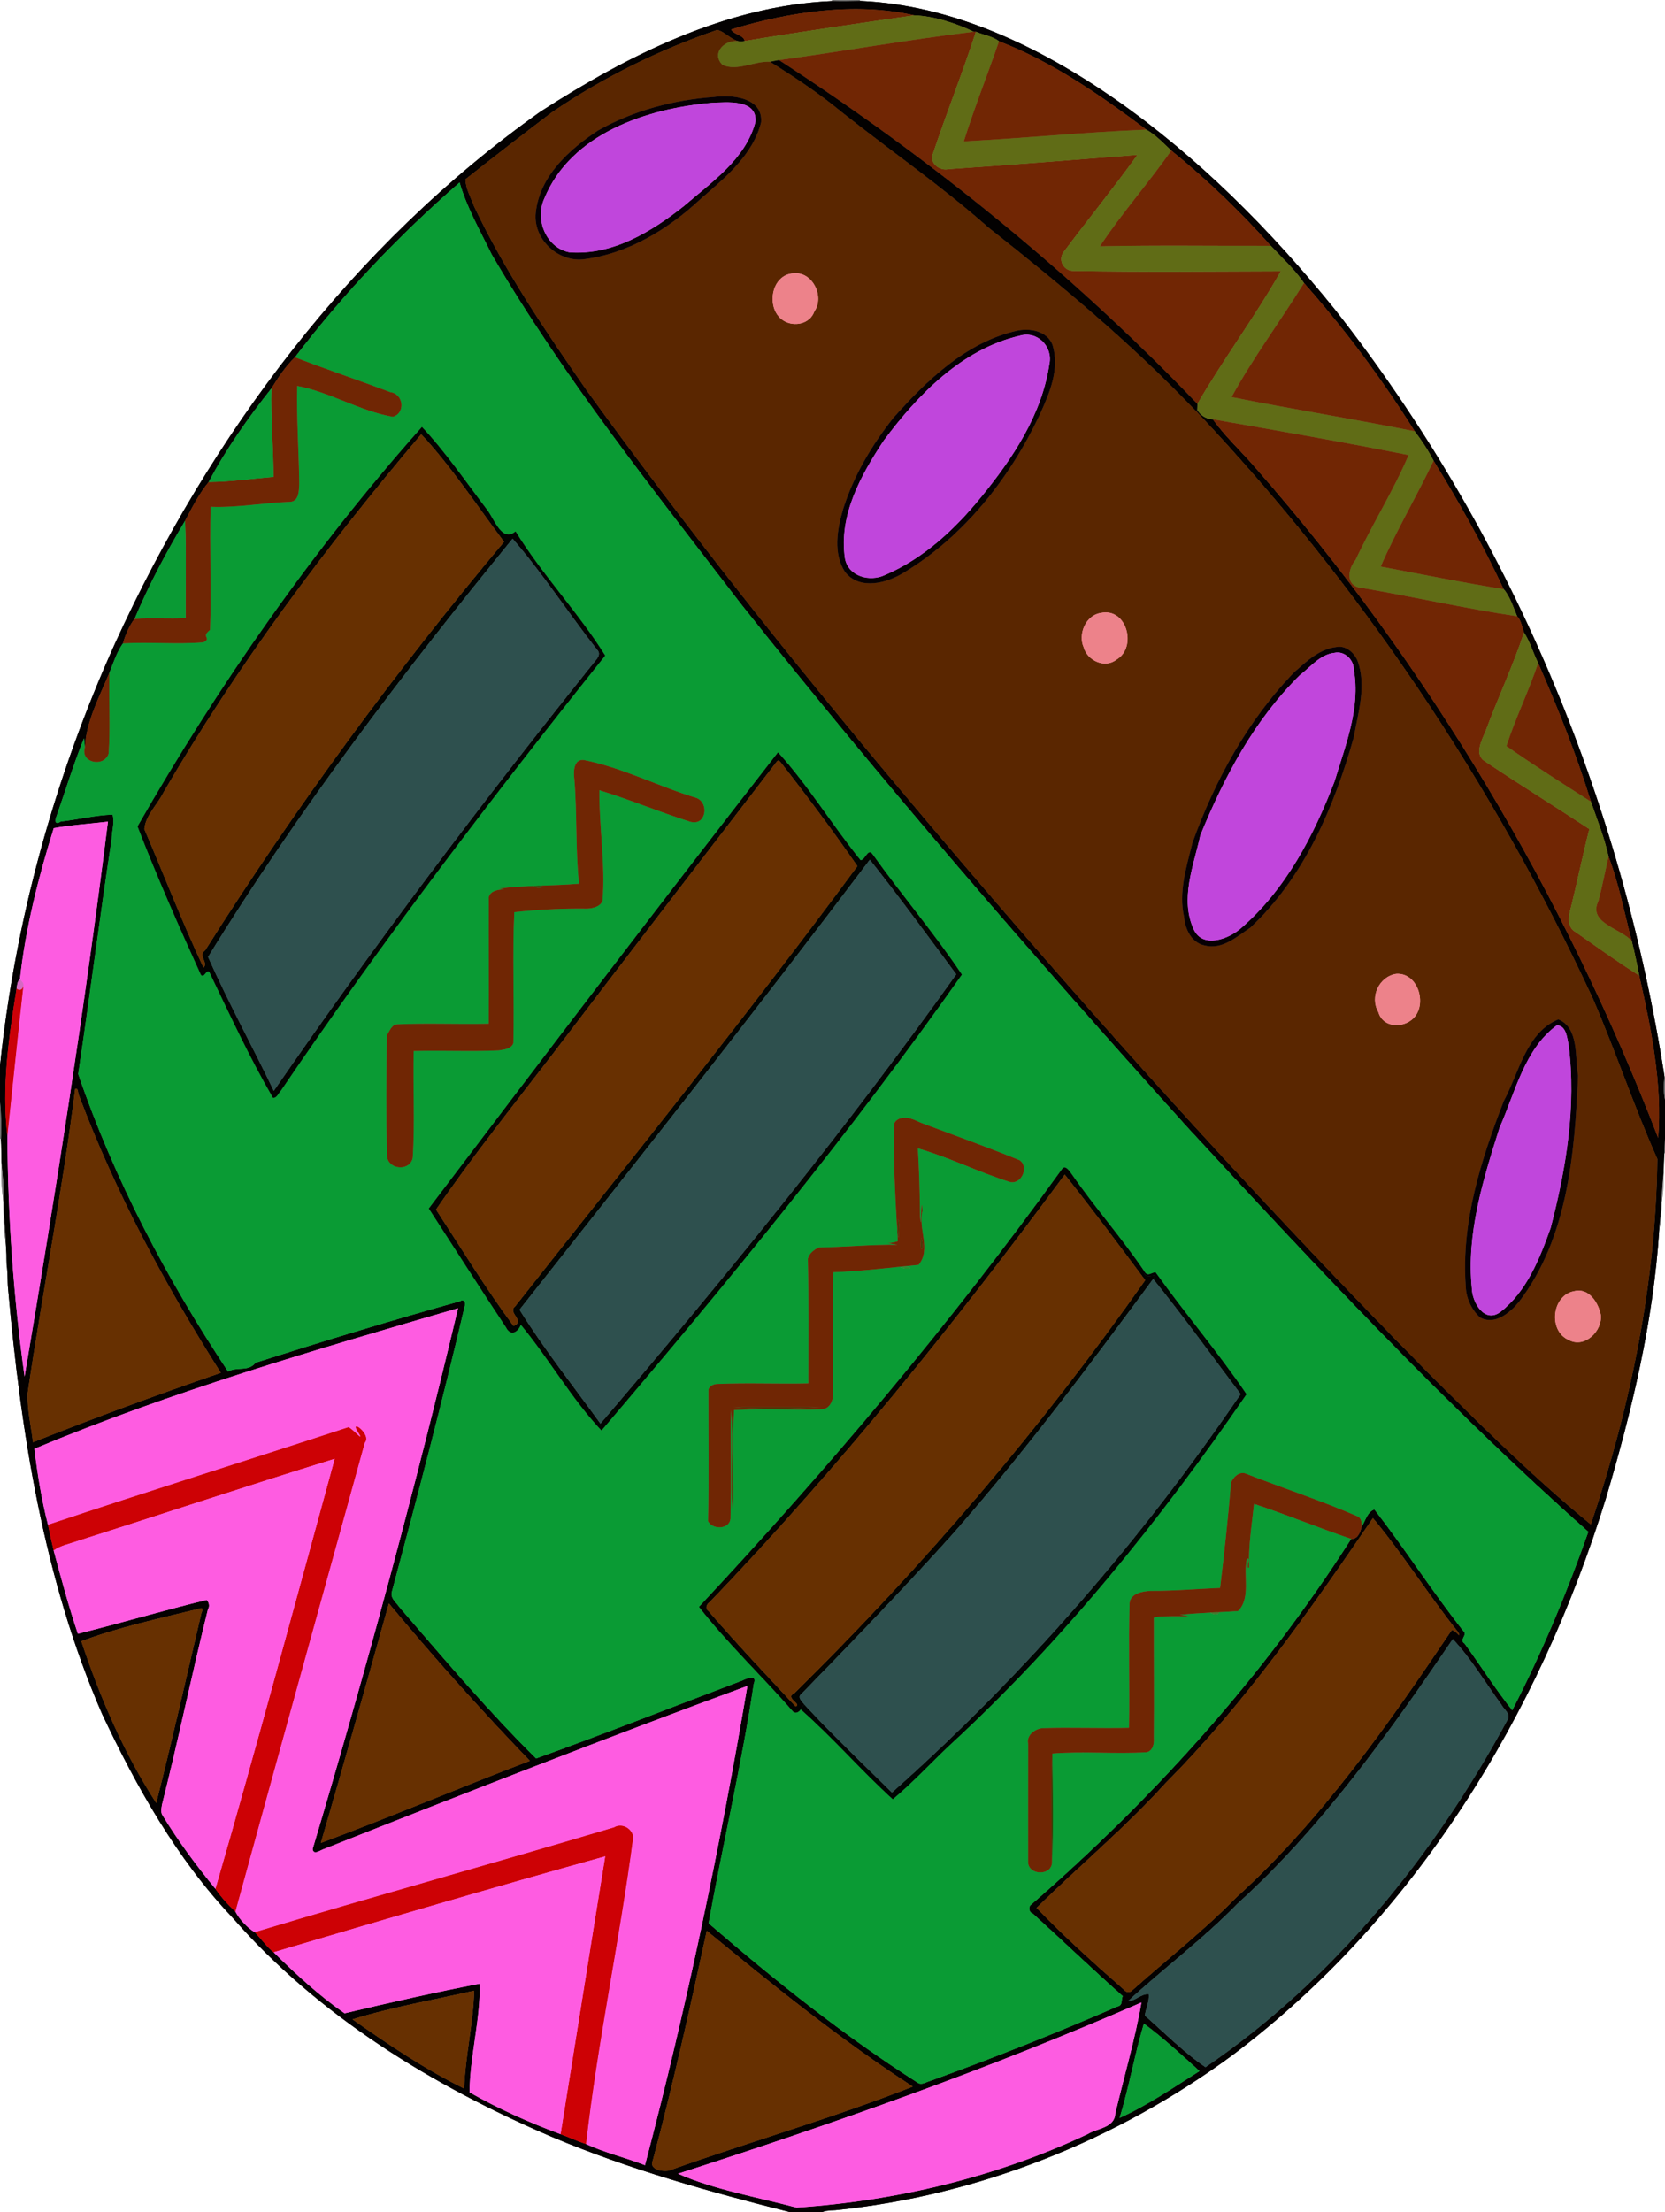 <?xml version="1.0" encoding="UTF-8" standalone="no"?>
<svg id="svg2" xmlns:rdf="http://www.w3.org/1999/02/22-rdf-syntax-ns#" xmlns="http://www.w3.org/2000/svg" height="1882pt" width="1417pt" version="1.1" xmlns:cc="http://creativecommons.org/ns#" xmlns:dc="http://purl.org/dc/elements/1.1/" viewBox="0 0 1417 1882">
 <g id="g3656">
  <path id="path4" fill="#717272" d="m708.32 0h23.19l0.62 0.78c-8.09 0.25-16.17 0.35-24.24 0.11l0.43-0.89z"/>
  <path id="path6" fill="#040101" d="m460.01 94.93c74.37-47.83 157.82-89.98 247.88-94.04 8.07 0.24 16.15 0.14 24.24-0.11 79.06 3.5 152.63 39.11 216.66 83.42 71.01 49.59 132.71 111.76 187.11 178.9 148.3 188.36 244 416.33 280.7 652.89-0.8 6.51-1 13.17 0.4 19.64v32.86c-0.2 4.18-0.4 8.43-0.5 12.67-0.5 5.5-0.6 11.04-0.7 16.59-0.8 8.15-1.6 16.35-1.6 24.55-0.2 2.4-0.3 4.9-0.4 7.4-1 5.5-1.6 11-1.7 16.6-4.9 77.7-23.3 154-45.4 228.4-56.9 184.5-162.9 357.6-318.7 474.3-98.23 72.1-215.39 118.8-336.75 131.2-2.86 0.1-5.62 0.3-8.41 0.7-1.25 0.3-2.47 0.7-3.67 1.1h-26.31c-68.74-17.3-137.43-36.5-202.87-64-101.67-43.5-198.84-102.9-272.22-186.8-47.57-50.2-81.54-111-110.88-173.1-49.82-114.8-69.34-240-80.2-363.9-0.25-3.2-0.23-6.3-0.33-9.4-0.16-3-0.2-5.7-0.71-8.5 0.26-3.7-0.02-7.1-0.26-10.6-0.17-3.3-0.41-6.3-0.57-9.5-0.01-7.5-0.59-15-1.55-22.5-0.08-4.5-0.32-8.9-0.55-13.4 0.74-10.5-0.43-21.08-1.47-31.58-0.24-6.58 0.01-13.13-0.48-19.66 0.68-10.57 0.23-21.15-0.77-31.67v-30.69c12.93-123.95 46.56-245.38 97.73-358.98 80.9-177.45 202.33-339.32 362.28-452.79m162.23-69.94c1.78 4.41 10.34 4.49 11.57 9.89-1.19 0.17-2.38 0.33-3.57 0.47-7.73-0.77-12.98-8.46-19.93-9.92-49.47 17.01-96.84 40.33-140.14 69.74-24.89 18.87-49.6 37.97-74.1 57.34 0.28 8.18 4.61 15.5 7.37 23.04 26.32 55.57 61.09 106.56 96.09 156.93 84.05 115.92 173.2 228.08 265.26 337.73 143.61 171.06 292.61 337.59 449.51 496.49 45 44.9 90.5 90 139.6 130.2 33.7-100.1 55.4-205.2 56.6-311-20-44.83-35.4-91.42-54.9-136.48-84.9-183.05-198.7-352.86-337.4-499.43 0.1-0.36 0.4-1.08 0.6-1.44 2.7 4.82 7.8 8.02 13.4 8.18 10.5 14.88 24.6 27.54 36.5 41.57 147 167.45 262.3 362.1 342.5 569.79 3.7-45.64-5.9-93.03-16.1-138.13-1.9-9.91-3.9-19.89-6.4-29.61-6.3-23.89-10.9-48.55-19.7-71.59-3.4-15.94-9.7-31.42-15-46.81-12.4-40.15-28.1-79.43-44.9-117.9-4.3-8.52-6.9-18.18-12.1-26.05-1.6-4.5-2.6-10.74-5.8-13.67-3.3-7.77-6.1-17.03-11.5-23.16-17.5-37.4-38-74.17-59.6-109.16-4.5-8.8-10.1-17.27-16.1-25.17-27.9-44.46-59.4-86.78-94.2-126.06-7.7-11.36-19-21.86-28.3-31.72-25-28.2-54.5-56.57-84.65-81.01-6.57-6.19-13.4-13.4-21.27-17.81-38.6-28.89-79.84-57.69-125.32-75.14-5.59-4.45-13.27-5.29-19.75-8.15-0.44 0.02-1.33 0.05-1.77 0.07-13.78-6.79-33.65-13.46-50.66-14.04-50.98-11.53-106.66-2.77-155.84 12.01m-231.1 130.21c-51.49 44.76-98.85 94.5-140.18 148.76-7.91 7.56-14.3 17.22-19.95 26.41-19.03 23.86-39.5 52.81-53.43 79.7-7.87 9.34-14.29 21.91-20.06 32.91-16.08 26.69-30.97 54.74-42.99 83.39-4.33 5.43-8 13.96-9.92 20.96-5.02 6.83-8.26 16.73-11.52 24.99-7.83 18.82-20.05 41.76-20.83 63.65-0.14-2.68-0.51-5.41-0.8-8.02-8.97 22.17-15.95 45.13-23.85 67.72-0.67 2.28-1.07 6.56 4.14 3.22 14.69-1.67 29.18-5.32 44.02-5.87 1.97 6.67-0.73 13.98-0.78 20.85-10.18 66.51-18.51 133.38-28.48 199.84 30.73 89.69 75.23 174.29 127.56 253.09 7.78-4.4 17.4 0.4 23.43-7.5 57.82-18.4 115.9-36.1 174.39-52.4 2.33-2.1 4.78 1.5 3.7 3.7-19.14 81.7-40.43 162.8-62.2 243.8-1.3 5.4 3.82 8.8 6.45 12.8 37.71 43.8 75.36 88.2 116.37 128.8 58.76-21.2 116.99-44.2 175.44-66.3 3.66-1.9 13.16-5.6 9.8 2.8-10.21 68.4-26.3 135.8-38.42 203.7 56.71 48.9 115.48 95.9 178.72 136.1 3.22 1.4 6.51-1.1 9.6-1.9 53.82-19.5 107.08-40.6 159.59-63.4 4.98-0.9 3-5.6 4.6-8.9-26-23-50.95-47-76.64-70.3-3.5-1.1-3.87-6.1-0.97-7.8 104.34-90.6 197.67-194.3 272.07-310.9 5.6 0.5 7.8-6 8.9-10.4 3-4.6 4.9-12.9 10.8-14.5 26.2 33.8 49.2 69.8 75.7 103.4 4 3.3-4.1 7.3 0.9 10.5 13.7 18.8 26.2 38.7 40.7 56.9 25.3-49 46.5-99.9 64.8-151.9-121.2-107.3-231.8-225.6-341.5-344.41-130.83-145-258.87-292.67-380.3-445.69-73.9-96.3-150.1-191.49-211.51-296.5-9.77-20.07-21.24-39.97-27.35-61.3m-345.43 549.31c-13.02 41.57-24.18 85.63-28.74 128.32-2.35 2.06-2.49 5.38-2.91 8.31-6.66 41.42-12.74 83.1-7.83 125.08 0.36 68.38 5.24 137.78 14.67 204.98 26.56-157 51.27-314.28 70.99-472.24-15.31 1.79-31.91 2.92-46.18 5.55m18.23 221.77c-10.8 86.72-27.72 172.72-40.52 259.22-0.37 14 2.98 27.7 4.62 41.5 52.66-20.9 106.36-40.7 159.95-59.1-47.37-74.7-89.62-153.1-120.79-236.07-1.16-1.83-0.14-6.38-3.26-5.55m-34.73 306.22c2.63 21.7 6.15 43.5 11.6 64.7 1.53 7.3 3.08 14.6 4.8 21.8 6.46 23.8 12.75 47.6 20.65 70.9 36.64-9.1 72.94-19.9 109.71-28.8 1.77 2.2 2.78 5.2 0.96 8-13.71 55.1-25.11 110.8-39.04 165.9-0.51 3.1-1.46 6.7 0.48 9.5 13.35 21.9 28.68 42.6 44.97 62.4 4.78 7 10.67 13.5 16.94 19.3 3.41 6.6 10.25 13.9 16.49 17.6 5.41 5.5 10.4 12.7 16.09 17 18.76 18.6 38.67 36.9 60.38 52 37.91-9 77.19-17.9 114.98-25.2 0.77 29.8-8.41 62-8.66 92.4 24.61 14 51.14 25.9 77.51 35.6 7.26 2.7 14.32 6 21.65 8.4 16.16 7.5 33.68 11.5 50.21 18 35.4-134.4 63.92-270.8 87.19-407.8-120.7 44.4-240.61 91.3-360.25 138.7-3.08 0.9-9.15 5.8-9.77 0.1 45.47-152.2 87.02-305.6 123.74-460.1-121.55 35.4-243.57 70.8-360.63 119.6m1139.2 58.9c-53.8 78.7-108.9 157.7-176.52 225.5-34.13 37.9-73.55 70.4-109.78 106.2 23.57 24.4 48.83 47.2 74.34 69.5 1.95 2.8 5.36 2.8 7.46 0.4 29.49-26.2 60.7-50.6 88.3-78.8 72.4-65.8 128.8-146.4 183.1-227.1 3.1-1.4 8.5 8.3 6 1.8-25.2-31.5-47.8-67.5-72.9-97.5m-837.46 72.6c-19.07 68-38.17 136.1-57.95 203.9 59.63-22.2 118.48-47.2 177.99-69.9-41.6-43.1-81.79-88-120.04-134m-161.45 4.5c-33.58 8.3-68.37 15.7-100.34 27.7 15.89 47.8 36.49 95.8 63.81 137.7 13.64-53.6 25.8-107.7 38.46-161.6 1.66-3.7 1.02-4.9-1.93-3.8m1066.9 25.9c-54.5 80-111.3 160-183.6 225.4-28.8 29.7-62.42 54.5-92.63 82.4 4.31 1.3 11.67-6.7 17.5-5.6 0.5 6.3-2.56 12-3.39 18.1 16.83 14.8 33.22 31.3 51.62 43.9 109-74.3 194.7-180 257.2-295.7 2.9-4.9-3.4-8.9-5.3-12.7-13.5-18.5-26.4-40.2-41.4-55.8m-634.92 248.1c-14.15 65.2-28.67 130.6-45.89 195.2-3.67 8.1 8.19 10 13.7 8.9 68.79-24.6 140.22-44.9 207.62-71.5-61.4-39.7-120.29-87.3-175.43-132.6m-197.98 51c-34.52 7.9-69.88 13.9-103.57 24.4 30.49 21.4 61.71 42.5 95.07 58.9 1.02-27.6 8.09-57.4 8.5-83.3m567.95 10c-128.65 56.1-260.98 102.8-394.47 145.7 29.65 13.3 67.67 20 100.99 28.9 85.2-5.8 170.01-26 247.58-62.5 8.16-5.1 23.03-5.2 23.62-17.5 7.33-31 17.31-65.1 22.28-94.6m2.02 18c-7.9 26.4-12.63 53.9-20.65 80.3 24.02-10.8 45.89-25.9 68.08-39.9-15.1-13.7-32.08-29.3-47.43-40.4z"/>
  <path id="path8" fill="#702604" d="m622.24 24.99c49.18-14.78 104.86-23.54 155.84-12.01-48.13 6.99-96.29 13.89-144.27 21.9-1.23-5.4-9.79-5.48-11.57-9.89z"/>
  <path id="path10" fill="#606c16" d="m778.08 12.98c17.01 0.58 36.88 7.25 50.66 14.04-55.44 6.67-110.47 16.56-165.8 24.13-2.51 0.39-4.96 0.98-7.43 1.44-13.58-0.83-27.88 8.45-40.68 2.65-10.44-10.46 3.06-23.12 15.41-19.89 1.19-0.14 2.38-0.3 3.57-0.47 47.98-8.01 96.14-14.91 144.27-21.9z"/>
  <path id="path12" fill="#5a2600" d="m610.31 25.43c6.95 1.46 12.2 9.15 19.93 9.92-12.35-3.23-25.85 9.43-15.41 19.89 12.8 5.8 27.1-3.48 40.68-2.65 21.11 13.16 41.87 26.97 61.05 42.85 41.46 32.91 85.18 63.02 124.82 98.18 61.79 48.73 122.46 99.28 176.82 156.37 138.7 146.57 252.5 316.38 337.4 499.43 19.5 45.06 34.9 91.65 54.9 136.48-1.2 105.8-22.9 210.9-56.6 311-49.1-40.2-94.6-85.3-139.6-130.2-156.9-158.9-305.9-325.43-449.51-496.49-92.06-109.65-181.21-221.81-265.26-337.73-35-50.37-69.77-101.36-96.09-156.93-2.76-7.54-7.09-14.86-7.37-23.04 24.5-19.37 49.21-38.47 74.1-57.34 43.3-29.41 90.67-52.73 140.14-69.74m-2.68 57.12c-34.34 2.45-68.49 11.54-98.61 28.47-24.74 16.25-49.82 38.92-53.04 70.11-2.22 21.84 18.09 41.25 39.65 39.53 38.65-4.51 73.2-25.73 101.12-51.93 20.61-17.84 44.17-37.11 50.95-64.79 1.6-21.11-25.12-23.55-40.07-21.39m67.78 149.94c-19.9 0.99-23.97 31.2-8.33 40.48 8.96 5.38 22.27 2.66 26.01-8.01 8.89-12.79-1.66-34.15-17.68-32.47m189.42 49.04c-42.88 9.93-76.01 42.06-104.43 73.87-18.51 23.38-33.97 49.49-42.94 78.06-4.98 17.16-8.51 37.3 1.8 53.21 12.58 15.69 35.91 9.36 50.49 0.08 51.18-31.08 89.67-80.26 115.05-133.95 8.36-18.42 17.27-38.96 10.9-59.4-4.68-12.05-19.65-14.53-30.87-11.87m71.89 239.9c-12.75 1.92-19.49 18.09-14.48 29.24 3.08 11.42 18.17 18.32 27.94 10.53 17.83-10.37 8.95-44.68-13.46-39.77m200.78 29.01c-14.6 1.69-25.3 12.06-35.8 21.27-39.6 40.75-67.6 91.9-86.8 145.18-5.1 20.62-12 41.99-7.1 63.35 0.9 10.21 6.2 21.6 17.2 23.98 15.1 4.08 27.5-7.42 39.1-15.1 45.8-42.98 71.3-102.53 88-162.01 3.8-21.44 11-43.89 3.1-65.27-3-6.67-9.9-12.9-17.7-11.4m50.8 277.99c-14.7 2.25-22.8 19.71-15.3 32.52 4.1 14.68 24.2 14.08 31.9 2.95 9-12.77 0.9-36.52-16.6-35.47m137.9 38.81c-27.2 11.17-33.4 45.33-46.4 69.52-19.4 50.14-36.4 103.24-32.3 157.74 0.3 9.7 4.8 19.5 11.9 26.1 12.6 7.2 25.5-3.7 33.2-13 41.7-54.4 47.5-126.38 50.4-192.48-2.8-16 0.9-40.66-16.8-47.88m13.5 231.16c-19.1 3.4-22.4 33.9-4.6 41.6 13.5 7.4 28.9-7.8 27.3-21.4-2.1-10.5-10.2-23.4-22.7-20.2z"/>
  <path id="path14" fill="#712604" d="m662.94 51.15c55.33-7.57 110.36-17.46 165.8-24.13 0.44-0.02 1.33-0.05 1.77-0.07-11.44 35.46-25.44 70.06-37.11 105.43-1.49 7.44 6.93 13.17 13.81 11.52 53.61-3.59 107.2-7.97 160.75-12.11-20.36 28.19-42.36 55.29-63.18 83.12-4.4 6.89 0.66 15.83 9.05 15.55 58.68 1.15 117.47 0.45 176.17 0.3-21.8 38.5-48.8 74.59-71 112.88-106.61-111.12-226.93-208.69-356.06-292.49z"/>
  <path id="path16" fill="#606c16" d="m830.51 26.95c6.48 2.86 14.16 3.7 19.75 8.15-9.77 28.46-20.93 56.5-29.96 85.15 51.78-2.77 103.49-7.91 155.28-10.01 7.87 4.41 14.7 11.62 21.27 17.81-19.32 27.73-42.23 53.49-60.7 81.46 48.42-1.09 96.85-0.29 145.35-0.45 9.3 9.86 20.6 20.36 28.3 31.72-20.1 32.4-43.5 63.89-61.6 96.97 51.8 10.37 104 18.68 155.8 29.09 6 7.9 11.6 16.37 16.1 25.17-14.4 30.26-31.6 59.21-45 89.94 34.8 6.59 69.6 13.6 104.6 19.22 5.4 6.13 8.2 15.39 11.5 23.16-45.3-6.79-90.3-17.02-135.5-24.7-10.9-3.2-7.9-16.7-2.2-23.14 14.1-30.18 32.3-59.03 45.2-89.3-54.4-10.89-111.1-20.74-166.5-30.46-5.6-0.16-10.7-3.36-13.4-8.18 0.1-1.64 0.2-3.28 0.2-4.91 22.2-38.29 49.2-74.38 71-112.88-58.7 0.15-117.49 0.85-176.17-0.3-8.39 0.28-13.45-8.66-9.05-15.55 20.82-27.83 42.82-54.93 63.18-83.12-53.55 4.14-107.14 8.52-160.75 12.11-6.88 1.65-15.3-4.08-13.81-11.52 11.67-35.37 25.67-69.97 37.11-105.43z"/>
  <path id="path18" fill="#712604" d="m850.26 35.1c45.48 17.45 86.72 46.25 125.32 75.14-51.79 2.1-103.5 7.24-155.28 10.01 9.03-28.65 20.19-56.69 29.96-85.15z"/>
  <path id="path20" fill="#030101" d="m655.51 52.59c2.47-0.46 4.92-1.05 7.43-1.44 129.13 83.8 249.45 181.37 356.06 292.49 0 1.63-0.1 3.27-0.2 4.91-0.2 0.36-0.5 1.08-0.6 1.44-54.36-57.09-115.03-107.64-176.82-156.37-39.64-35.16-83.36-65.27-124.82-98.18-19.18-15.88-39.94-29.69-61.05-42.85z"/>
  <path id="path22" fill="#070004" d="m607.63 82.55c14.95-2.16 41.67 0.28 40.07 21.39-6.78 27.68-30.34 46.95-50.95 64.79-27.92 26.2-62.47 47.42-101.12 51.93-21.56 1.72-41.87-17.69-39.65-39.53 3.22-31.19 28.3-53.86 53.04-70.11 30.12-16.93 64.27-26.02 98.61-28.47m-2.06 4.93c-55.05 4.79-119.79 26.09-142.45 81.58-8 17.74 1.47 41.69 21.41 45.6 36.77 2.77 69.99-17.49 97.68-39.45 23.43-20.32 52.36-39.75 60.73-71.4 1.9-19.91-25.07-16.81-37.37-16.33z"/>
  <path id="path24" fill="#c046dc" d="m605.57 87.48c12.3-0.48 39.27-3.58 37.37 16.33-8.37 31.65-37.3 51.08-60.73 71.4-27.69 21.96-60.91 42.22-97.68 39.45-19.94-3.91-29.41-27.86-21.41-45.6 22.66-55.49 87.4-76.79 142.45-81.58z"/>
  <path id="path26" fill="#712604" d="m936.15 209.51c18.47-27.97 41.38-53.73 60.7-81.46 30.15 24.44 59.65 52.81 84.65 81.01-48.5 0.16-96.93-0.64-145.35 0.45z"/>
  <path id="path28" fill="#0a9b34" d="m391.14 155.2c6.11 21.33 17.58 41.23 27.35 61.3 61.41 105.01 137.61 200.2 211.51 296.5 121.43 153.02 249.47 300.69 380.3 445.69 109.7 118.81 220.3 237.11 341.5 344.41-18.3 52-39.5 102.9-64.8 151.9-14.5-18.2-27-38.1-40.7-56.9-5-3.2 3.1-7.2-0.9-10.5-26.5-33.6-49.5-69.6-75.7-103.4-5.9 1.6-7.8 9.9-10.8 14.5-0.1-3-0.2-6.9-3.2-8.5-31.5-13.7-64.3-24.3-96.2-36.8-5.3-1.4-10.2 3.5-11.8 8.1-2.5 29.9-5.7 59.8-9.3 89.4-19.6 0.8-39.21 2.6-58.9 2.5-6.76 0.3-17.36 2-18.13 10.4-1.07 35.4 0.16 70.8-0.49 106.1-24.62 0.6-49.25-0.5-73.85 0.3-6.37 0.7-13.59 6-12 13.3-0.07 33.7-0.06 67.4-0.03 101.1 0.88 10.7 19.2 11.3 20.26 0.3 1.55-31 0.71-62.2 0.33-93.2 26.68-2.1 53.58 0.5 80.31-1.1 5.28-1.2 6.47-7.5 6.01-12.1 0.31-34.1-0.04-68.2 0.02-102.3 6.71-2.8 44.77 0.1 21.97-2.4 16.4-1.9 33.3-2.1 49.8-3.3 11-11.3 4.1-30.2 7.4-44.2 3.9-2.7-1.2 8.6 1.9 7.2-0.7-18.2 2.3-36.2 4.2-54.2 27.7 9.1 55.1 20.5 82.8 29.8-74.4 116.6-167.73 220.3-272.07 310.9-2.9 1.7-2.53 6.7 0.97 7.8 25.69 23.3 50.64 47.3 76.64 70.3-1.6 3.3 0.38 8-4.6 8.9-52.51 22.8-105.77 43.9-159.59 63.4-3.09 0.8-6.38 3.3-9.6 1.9-63.24-40.2-122.01-87.2-178.72-136.1 12.12-67.9 28.21-135.3 38.42-203.7 3.36-8.4-6.14-4.7-9.8-2.8-58.45 22.1-116.68 45.1-175.44 66.3-41.01-40.6-78.66-85-116.37-128.8-2.63-4-7.75-7.4-6.45-12.8 21.77-81 43.06-162.1 62.2-243.8 1.08-2.2-1.37-5.8-3.7-3.7-58.49 16.3-116.57 34-174.39 52.4-6.03 7.9-15.65 3.1-23.43 7.5-52.33-78.8-96.83-163.4-127.56-253.09 9.97-66.46 18.3-133.33 28.48-199.84 0.05-6.87 2.75-14.18 0.78-20.85-14.84 0.55-29.33 4.2-44.02 5.87-5.21 3.34-4.81-0.94-4.14-3.22 7.9-22.59 14.88-45.55 23.85-67.72 0.29 2.61 0.66 5.34 0.8 8.02-4.1 13.31 16.85 16.95 20.16 4.94 1.56-22.76-0.01-45.75 0.67-68.59 3.26-8.26 6.5-18.16 11.52-24.99 22.78-1.35 45.82 0.98 68.47-0.91 7.56-3.97-2.6-4.08 5.63-10.58 1.24-34.57-0.52-69.92 0.48-104.74 22.87 0.94 45.4-3.54 68.21-4.25 7.14-0.79 6.92-9.7 7.26-15.09-0.34-27.83-2.4-55.65-1.75-83.5 27.95 5.26 53.34 21.35 81.39 26.28 10.77-2.87 9.27-19.37-2.06-20.88-26.99-10.16-54.42-19.36-81.28-29.7 41.33-54.26 88.69-104 140.18-148.76m-32.06 208.05c-92.29 103.81-172.94 219.22-241.99 339.81 16.42 42.57 34.98 84.5 53.88 126.12 2.81 3.49 4.64-5.14 7.19-2.33 17.31 36.04 34.06 72.45 54.17 107.05 3.27 0.27 4.62-3.94 6.61-5.98 86.43-127.43 179.97-249.92 276.05-370.21-22.72-36.5-53.55-68.69-76.26-105.59-11.35 9.76-18.12-10.21-23.88-17.95-18.04-23.72-35.99-49.93-55.77-70.92m303.04 276.85c-100.04 128.56-198.83 258.15-297.15 388 21.91 33.7 43.54 67.7 65.78 101.2 3.79 7.6 9.98 4.1 12.48-2.4 23.96 28.9 43.21 63 68.65 90 106.63-125.2 211.91-253.28 306.69-387.82-23.59-35.26-51.49-67.89-76.17-102.55-3.96-5.19-6.11 5.69-10.12 5.21-24.14-29.83-44.47-63.4-70.16-91.64m-165.62 6.4c-8.49-0.52-8.5 10.67-7.66 16.38 2.47 29.57 0.84 59.79 4.01 88.93-22.49 2.01-46.51 1.26-67.8 4.17 24.99 3.42-11.1-5.09-9.04 9.75-0.14 35.04 0.15 70.11-0.06 105.16-25.75 0.64-51.56-0.63-77.29 0.52-5.42-0.09-6.93 5.7-9.45 9.38-0.2 34.43-0.7 68.92 0.25 103.33 1.64 11.15 19.56 12.28 21.76 0.79 1.97-30.07 0.08-60.58 0.83-90.8 24.1-0.65 48.24 0.61 72.33-0.52 4.42-0.77 10.69-1.1 12.47-6.2 0.9-36.97-0.96-75.27 0.82-111.46 20.41-2.14 41.13-3.31 61.92-3.01 4.77-0.1 11.07-1.59 13.16-6.48 2.56-31.49-2.98-62.81-2.71-94.25 25.7 7.86 51.25 18.61 77.18 26.76 13.58 4.12 16.62-15.64 5.61-20.05-32.32-9.72-63.24-25.91-96.33-32.4m270.4 304.78c-3.17 0.67-6.67 3.38-6.03 6.98-0.75 32.65 1.5 65.14 3.22 97.74-8.92 2.9-13.19 0.3-0.14 3-22.4-0.3-44.73 1.9-67.12 2.3-3.98 1.8-8.07 5-9.23 9.4 0.72 35.3 0.35 70.8 0.35 106.2-25.75 0.6-51.54-0.6-77.26 0.5-3.41 0-7.9 1.9-7.76 5.9-0.05 37 0.44 73.9-0.27 110.9 4.51 7.9 19.71 6.6 18.99-3.8 0.89-30.5 0.04-61 0.35-91.4 3.06 27.6-1.02 62.4 1.94 90 0.7-29.7-0.98-60.1 0.71-89.4 24.33-1.7 49.79 0.1 74.56-0.7 6.52-0.3 9.42-6.5 9.79-12.1 0.17-34.8-0.27-69.7 0.15-104.5 24.32-0.9 48.42-4 72.58-6.3 10.94-13.1-0.71-31 3.31-45.9-1.17-18.9-0.93 23.6-2.07 4.8-0.18-19.3-0.74-38.74-1.88-58.06 26.74 7.68 51.9 20.34 78.44 28.66 9.59 2.3 16.33-12.4 8.4-18.34-27.01-11.07-54.6-20.84-81.94-31.14-6.2-2.13-12.19-6.51-19.09-4.74m136.87 43.45c-94.38 130.87-198.67 254.47-308.81 372.27 24.58 31.5 53.91 59 80.07 89.1 2.3 1.9 5.14 0.2 6.4-2 27.23 24 51.93 52.5 78.38 76.5 16.84-14.1 32.04-30.6 48.06-45.7 96.29-88.5 179.27-191.6 252.93-298.8-24.1-35.6-52.3-68.6-77.41-103.7-3.77 0.2-6.74 4.4-9.73-1.1-19.18-28.3-42.07-54.2-61.57-82.37-1.6-2.06-5.51-8.64-8.32-4.2m-137.77 83.27c8.92 3.5 14.27-1.7 0 0m264 293.9c5.6 4 13.6-2 0 0z"/>
  <path id="path30" fill="#ed828a" d="m675.41 232.49c16.02-1.68 26.57 19.68 17.68 32.47-3.74 10.67-17.05 13.39-26.01 8.01-15.64-9.28-11.57-39.49 8.33-40.48z"/>
  <path id="path32" fill="#712604" d="m1048.2 337.75c18.1-33.08 41.5-64.57 61.6-96.97 34.8 39.28 66.3 81.6 94.2 126.06-51.8-10.41-104-18.72-155.8-29.09z"/>
  <path id="path34" fill="#060004" d="m864.83 281.53c11.22-2.66 26.19-0.18 30.87 11.87 6.37 20.44-2.54 40.98-10.9 59.4-25.38 53.69-63.87 102.87-115.05 133.95-14.58 9.28-37.91 15.61-50.49-0.08-10.31-15.91-6.78-36.05-1.8-53.21 8.97-28.57 24.43-54.68 42.94-78.06 28.42-31.81 61.55-63.94 104.43-73.87m2.9 4.07c-49.06 11.38-86.77 50.21-115.77 89.36-19.43 29.42-38.27 63.39-32.93 99.93 2.77 15.58 21.1 20.46 34.09 14.33 32.75-13.93 59.62-38.91 81.82-66.29 26.9-32.85 51.82-70.28 58.1-113.04 3.33-15.04-10.3-28.88-25.31-24.29z"/>
  <path id="path36" fill="#c046dc" d="m867.73 285.6c15.01-4.59 28.64 9.25 25.31 24.29-6.28 42.76-31.2 80.19-58.1 113.04-22.2 27.38-49.07 52.36-81.82 66.29-12.99 6.13-31.32 1.25-34.09-14.33-5.34-36.54 13.5-70.51 32.93-99.93 29-39.15 66.71-77.98 115.77-89.36z"/>
  <path id="path38" fill="#702604" d="m231.01 330.37c5.65-9.19 12.04-18.85 19.95-26.41 26.86 10.34 54.29 19.54 81.28 29.7 11.33 1.51 12.83 18.01 2.06 20.88-28.05-4.93-53.44-21.02-81.39-26.28-0.65 27.85 1.41 55.67 1.75 83.5-0.34 5.39-0.12 14.3-7.26 15.09-22.81 0.71-45.34 5.19-68.21 4.25-1 34.82 0.76 70.17-0.48 104.74-8.23 6.5 1.93 6.61-5.63 10.58-22.65 1.89-45.69-0.44-68.47 0.91 1.92-7 5.59-15.53 9.92-20.96 14.45-0.88 28.95 0.14 43.41-0.5-0.1-27.63 0.65-55.29-0.42-82.89 5.77-11 12.19-23.57 20.06-32.91 18.5-0.11 36.79-2.9 55.19-4.34-0.04-25.13-2.47-50.22-1.76-75.36z"/>
  <path id="path40" fill="#0a9b34" d="m177.58 410.07c13.93-26.89 34.4-55.84 53.43-79.7-0.71 25.14 1.72 50.23 1.76 75.36-18.4 1.44-36.69 4.23-55.19 4.34z"/>
  <path id="path42" fill="#712604" d="m1032.2 356.73c55.4 9.72 112.1 19.57 166.5 30.46-12.9 30.27-31.1 59.12-45.2 89.3-5.7 6.44-8.7 19.94 2.2 23.14 45.2 7.68 90.2 17.91 135.5 24.7 3.2 2.93 4.2 9.17 5.8 13.67-9.4 28.61-22.4 55.93-32.8 84.19-3.3 7.81-10 20.04-0.1 25.73 29.2 19.59 59.1 38.05 88.5 57.41-5.7 22.1-10.2 44.58-15.7 66.74-2 7-3.7 16.78 4.1 20.93 17.9 12.52 35.6 25.32 54.1 36.96 10.2 45.1 19.8 92.49 16.1 138.13-80.2-207.69-195.5-402.34-342.5-569.79-11.9-14.03-26-26.69-36.5-41.57z"/>
  <path id="path44" fill="#020301" d="m359.08 363.25c19.78 20.99 37.73 47.2 55.77 70.92 5.76 7.74 12.53 27.71 23.88 17.95 22.71 36.9 53.54 69.09 76.26 105.59-96.08 120.29-189.62 242.78-276.05 370.21-1.99 2.04-3.34 6.25-6.61 5.98-20.11-34.6-36.86-71.01-54.17-107.05-2.55-2.81-4.38 5.82-7.19 2.33-18.9-41.62-37.46-83.55-53.88-126.12 69.05-120.59 149.7-236 241.99-339.81m-0.62 6.12c-80.98 95.64-156.37 196.23-219.35 304.75-5.14 10.39-15.34 19.47-16.3 31.26 16.8 39.27 32.26 79.18 50.36 117.87 4.64-4.3-5.05-10.48 1.38-14.63 76.75-121.55 162.06-237.49 254.44-347.67-22.81-30.5-45.34-64.65-70.53-91.58m77.76 88.88c-92.82 113.74-182.18 230.64-259.17 355.84 17.18 38.68 37.61 75.81 55.94 113.97 85.89-124.49 177.01-245.39 271.67-363.39 2.47-3.3 7.65-7.71 3.59-11.84-24.47-31.13-46.1-64.76-72.03-94.58z"/>
  <path id="path46" fill="#673001" d="m358.46 369.37c25.19 26.93 47.72 61.08 70.53 91.58-92.38 110.18-177.69 226.12-254.44 347.67-6.43 4.15 3.26 10.33-1.38 14.63-18.1-38.69-33.56-78.6-50.36-117.87 0.96-11.79 11.16-20.87 16.3-31.26 62.98-108.52 138.37-209.11 219.35-304.75z"/>
  <path id="path48" fill="#712604" d="m1220.1 392.01c21.6 34.99 42.1 71.76 59.6 109.16-35-5.62-69.8-12.63-104.6-19.22 13.4-30.73 30.6-59.68 45-89.94z"/>
  <path id="path50" fill="#0a9a34" d="m157.52 442.98c1.07 27.6 0.32 55.26 0.42 82.89-14.46 0.64-28.96-0.38-43.41 0.5 12.02-28.65 26.91-56.7 42.99-83.39z"/>
  <path id="path52" fill="#2e504e" d="m436.22 458.25c25.93 29.82 47.56 63.45 72.03 94.58 4.06 4.13-1.12 8.54-3.59 11.84-94.66 118-185.78 238.9-271.67 363.39-18.33-38.16-38.76-75.29-55.94-113.97 76.99-125.2 166.35-242.1 259.17-355.84z"/>
  <path id="path54" fill="#ed828a" d="m936.72 521.43c22.41-4.91 31.29 29.4 13.46 39.77-9.77 7.79-24.86 0.89-27.94-10.53-5.01-11.15 1.73-27.32 14.48-29.24z"/>
  <path id="path56" fill="#606c16" d="m1297 538c5.2 7.87 7.8 17.53 12.1 26.05-8 23.88-19.2 46.7-27 70.6 23.5 16.52 47.8 31.84 71.9 47.3 5.3 15.39 11.6 30.87 15 46.81-2.9 12.58-5.3 25.28-8.6 37.78-9.2 18.55 18.7 23.12 28.3 33.81 2.5 9.72 4.5 19.7 6.4 29.61-18.5-11.64-36.2-24.44-54.1-36.96-7.8-4.15-6.1-13.93-4.1-20.93 5.5-22.16 10-44.64 15.7-66.74-29.4-19.36-59.3-37.82-88.5-57.41-9.9-5.69-3.2-17.92 0.1-25.73 10.4-28.26 23.4-55.58 32.8-84.19z"/>
  <path id="path58" fill="#070004" d="m1137.5 550.44c7.8-1.5 14.7 4.73 17.7 11.4 7.9 21.38 0.7 43.83-3.1 65.27-16.7 59.48-42.2 119.03-88 162.01-11.6 7.68-24 19.18-39.1 15.1-11-2.38-16.3-13.77-17.2-23.98-4.9-21.36 2-42.73 7.1-63.35 19.2-53.28 47.2-104.43 86.8-145.18 10.5-9.21 21.2-19.58 35.8-21.27m-2 4.94c-12.1 1.43-20.1 11.89-29.2 18.91-38.7 37.94-64.5 86.64-84.8 136.35-5.7 25.99-17.6 54.35-5.5 80.24 7.7 16.23 29.5 8.06 39.9-0.97 38.2-32.95 62.1-78.71 79.9-125.15 9.2-30.65 22.2-62.34 16.4-94.95 0.1-8.56-8-16.47-16.7-14.43z"/>
  <path id="path60" fill="#c146dc" d="m1135.5 555.38c8.7-2.04 16.8 5.87 16.7 14.43 5.8 32.61-7.2 64.3-16.4 94.95-17.8 46.44-41.7 92.2-79.9 125.15-10.4 9.03-32.2 17.2-39.9 0.97-12.1-25.89-0.2-54.25 5.5-80.24 20.3-49.71 46.1-98.41 84.8-136.35 9.1-7.02 17.1-17.48 29.2-18.91z"/>
  <path id="path62" fill="#702604" d="m1309.1 564.05c16.8 38.47 32.5 77.75 44.9 117.9-24.1-15.46-48.4-30.78-71.9-47.3 7.8-23.9 19-46.72 27-70.6z"/>
  <path id="path64" fill="#702604" d="m72.26 635.97c0.78-21.89 13-44.83 20.83-63.65-0.68 22.84 0.89 45.83-0.67 68.59-3.31 12.01-24.26 8.37-20.16-4.94z"/>
  <path id="path66" fill="#020401" d="m662.12 640.1c25.69 28.24 46.02 61.81 70.16 91.64 4.01 0.48 6.16-10.4 10.12-5.21 24.68 34.66 52.58 67.29 76.17 102.55-94.78 134.54-200.06 262.62-306.69 387.82-25.44-27-44.69-61.1-68.65-90-2.5 6.5-8.69 10-12.48 2.4-22.24-33.5-43.87-67.5-65.78-101.2 98.32-129.85 197.11-259.44 297.15-388m-0.66 7.26c-63.84 83.2-128 166.17-191.4 249.69-33.54 43.56-67.89 86.65-99.04 131.95 21.65 33.2 42.44 67.3 65.98 99.1 10.68-4.5-5.42-11.2 1.41-16.7 97.99-124.13 197.24-247.26 291.32-374.55-20.62-29.81-42.47-59.12-64.86-87.78-0.99-0.93-1.84-2.79-3.41-1.71m78.78 83.99c-97.32 128.94-197.88 256.08-298.14 382.85 20.65 33.3 45.8 64.9 68.9 96.9 105.55-123.5 208.51-249.85 302.85-382.23-23.9-32.21-48.97-66.56-73.61-97.52z"/>
  <path id="path68" fill="#702604" d="m496.5 646.5c33.09 6.49 64.01 22.68 96.33 32.4 11.01 4.41 7.97 24.17-5.61 20.05-25.93-8.15-51.48-18.9-77.18-26.76-0.27 31.44 5.27 62.76 2.71 94.25-2.09 4.89-8.39 6.38-13.16 6.48-20.79-0.3-41.51 0.87-61.92 3.01-1.78 36.19 0.08 74.49-0.82 111.46-1.78 5.1-8.05 5.43-12.47 6.2-24.09 1.13-48.23-0.13-72.33 0.52-0.75 30.22 1.14 60.73-0.83 90.8-2.2 11.49-20.12 10.36-21.76-0.79-0.95-34.41-0.45-68.9-0.25-103.33 2.52-3.68 4.03-9.47 9.45-9.38 25.73-1.15 51.54 0.12 77.29-0.52 0.21-35.05-0.08-70.12 0.06-105.16-2.06-14.84 34.03-6.33 9.04-9.75 21.29-2.91 45.31-2.16 67.8-4.17-3.17-29.14-1.54-59.36-4.01-88.93-0.84-5.71-0.83-16.9 7.66-16.38m-42.52 107.43c5.68 3.93 13.67-2.02 0 0z"/>
  <path id="path70" fill="#683001" d="m661.46 647.36c1.57-1.08 2.42 0.78 3.41 1.71 22.39 28.66 44.24 57.97 64.86 87.78-94.08 127.29-193.33 250.42-291.32 374.55-6.83 5.5 9.27 12.2-1.41 16.7-23.54-31.8-44.33-65.9-65.98-99.1 31.15-45.3 65.5-88.39 99.04-131.95 63.4-83.52 127.56-166.49 191.4-249.69z"/>
  <path id="path72" fill="#fd5ce1" d="m45.71 704.51c14.27-2.63 30.87-3.76 46.18-5.55-19.72 157.96-44.43 315.24-70.99 472.24-9.43-67.2-14.31-136.6-14.67-204.98 4.59-42.77 8.88-85.58 13.71-128.31 0.11-2.05-1.94-3.48-2.97-5.08 4.56-42.69 15.72-86.75 28.74-128.32z"/>
  <path id="path74" fill="#702604" d="m1369 728.76c8.8 23.04 13.4 47.7 19.7 71.59-9.6-10.69-37.5-15.26-28.3-33.81 3.3-12.5 5.7-25.2 8.6-37.78z"/>
  <path id="path76" fill="#2e504e" d="m740.24 731.35c24.64 30.96 49.71 65.31 73.61 97.52-94.34 132.38-197.3 258.73-302.85 382.23-23.1-32-48.25-63.6-68.9-96.9 100.26-126.77 200.82-253.91 298.14-382.85z"/>
  <path id="path78" fill="#3b4509" d="m453.98 753.93c13.67-2.02 5.68 3.93 0 0z"/>
  <path id="path80" fill="#ed828a" d="m1188.3 828.43c17.5-1.05 25.6 22.7 16.6 35.47-7.7 11.13-27.8 11.73-31.9-2.95-7.5-12.81 0.6-30.27 15.3-32.52z"/>
  <path id="path82" fill="#d669c4" d="m16.97 832.83c1.03 1.6 3.08 3.03 2.97 5.08-0.3 3.66-2.66 5.54-5.88 3.23 0.42-2.93 0.56-6.25 2.91-8.31z"/>
  <path id="path84" fill="#ca0108" d="m14.06 841.14c3.22 2.31 5.58 0.43 5.88-3.23-4.83 42.73-9.12 85.54-13.71 128.31-4.91-41.98 1.17-83.66 7.83-125.08z"/>
  <path id="path86" fill="#060004" d="m1326.2 867.24c17.7 7.22 14 31.88 16.8 47.88-2.9 66.1-8.7 138.08-50.4 192.48-7.7 9.3-20.6 20.2-33.2 13-7.1-6.6-11.6-16.4-11.9-26.1-4.1-54.5 12.9-107.6 32.3-157.74 13-24.19 19.2-58.35 46.4-69.52m-1.3 5.03c-27.5 20.16-35.3 56.78-48.7 86.98-14 44.15-28.4 90.15-23.6 136.95 0.3 11.7 10.7 30.1 24.4 19.9 22.4-17.5 33.4-45.3 42.7-71.4 13.2-50.62 22-103.55 15.3-155.8-1.3-6.07-2-16.62-10.1-16.63z"/>
  <path id="path88" fill="#c046dc" d="m1324.9 872.27c8.1 0.01 8.8 10.56 10.1 16.63 6.7 52.25-2.1 105.18-15.3 155.8-9.3 26.1-20.3 53.9-42.7 71.4-13.7 10.2-24.1-8.2-24.4-19.9-4.8-46.8 9.6-92.8 23.6-136.95 13.4-30.2 21.2-66.82 48.7-86.98z"/>
  <path id="path90" fill="#6f6f70" d="m1416.6 915.99l0.4 0.91v18.73c-1.4-6.47-1.2-13.13-0.4-19.64z"/>
  <path id="path92" fill="#673001" d="m63.94 926.28c3.12-0.83 2.1 3.72 3.26 5.55 31.17 82.97 73.42 161.37 120.79 236.07-53.59 18.4-107.29 38.2-159.95 59.1-1.64-13.8-4.99-27.5-4.62-41.5 12.8-86.5 29.72-172.5 40.52-259.22z"/>
  <path id="path94" fill="#717171" d="m0 937.39c1 10.52 1.45 21.1 0.77 31.67l-0.77-0.64v-31.03z"/>
  <path id="path96" fill="#702604" d="m766.9 951.28c6.9-1.77 12.89 2.61 19.09 4.74 27.34 10.3 54.93 20.07 81.94 31.14 7.93 5.94 1.19 20.64-8.4 18.34-26.54-8.32-51.7-20.98-78.44-28.66 1.14 19.32 1.7 38.76 1.88 58.06 1.14 18.8 0.9-23.7 2.07-4.8-4.02 14.9 7.63 32.8-3.31 45.9-24.16 2.3-48.26 5.4-72.58 6.3-0.42 34.8 0.02 69.7-0.15 104.5-0.37 5.6-3.27 11.8-9.79 12.1-24.77 0.8-50.23-1-74.56 0.7-1.69 29.3-0.01 59.7-0.71 89.4-2.96-27.6 1.12-62.4-1.94-90-0.31 30.4 0.54 60.9-0.35 91.4 0.72 10.4-14.48 11.7-18.99 3.8 0.71-37 0.22-73.9 0.27-110.9-0.14-4 4.35-5.9 7.76-5.9 25.72-1.1 51.51 0.1 77.26-0.5 0-35.4 0.37-70.9-0.35-106.2 1.16-4.4 5.25-7.6 9.23-9.4 22.39-0.4 44.72-2.6 67.12-2.3-13.05-2.7-8.78-0.1 0.14-3-1.72-32.6-3.97-65.09-3.22-97.74-0.64-3.6 2.86-6.31 6.03-6.98m-2.89 85.72c0.7 4.6-1.84 13.1 0.98 16-0.73-4.7 1.81-13.1-0.98-16m20 16c-1.8 15.4 3.63 10.4 0 0m-161.03 144c23.24 1.9 53.84 1.5 77 0-25.67-0.1-51.34 0-77 0z"/>
  <path id="path98" fill="#737273" d="m1416.5 981.16c0.1-4.24 0.3-8.49 0.5-12.67v11.81l-0.5 0.86z"/>
  <path id="path100" fill="#818081" d="m1.25 988.72c1.04 10.5 2.21 21.08 1.47 31.58-1.75-10.4-1.59-21.04-1.47-31.58z"/>
  <path id="path102" fill="#030300" d="m903.77 994.73c2.81-4.44 6.72 2.14 8.32 4.2 19.5 28.17 42.39 54.07 61.57 82.37-0.48 9.3 14.1-0.3 7.75 6.7-54.56 74-109.83 147.8-170.53 216.9-41.85 46.4-85.18 91.4-128.87 136.1-3.79 2.9 0.49 6.2 2.34 8.9-0.93 1.4-1.92 2.8-2.92 4.2-1.26 2.2-4.1 3.9-6.4 2-26.16-30.1-55.49-57.6-80.07-89.1 110.14-117.8 214.43-241.4 308.81-372.27m2.39 4.45c-93.67 126.92-193 250.02-302.26 363.82-2.98 1.9-3.83 5.7-0.76 7.8 23.83 27.7 49.08 54.2 73.98 81 5.81-2.1-9.51-7.6-1.29-11.1 109.88-108 210.17-225.7 298.85-351.6-22.41-30.1-45.47-61-68.52-89.92z"/>
  <path id="path104" fill="#89898a" d="m1414.2 1022.3c0-8.2 0.8-16.4 1.6-24.55-0.1 8.15 0 16.45-1.6 24.55z"/>
  <path id="path106" fill="#673001" d="m906.16 999.18c23.05 28.92 46.11 59.82 68.52 89.92-88.68 125.9-188.97 243.6-298.85 351.6-8.22 3.5 7.1 9 1.29 11.1-24.9-26.8-50.15-53.3-73.98-81-3.07-2.1-2.22-5.9 0.76-7.8 109.26-113.8 208.59-236.9 302.26-363.82z"/>
  <path id="path108" fill="#5c5d5e" d="m1412.1 1046.3c0.1-5.6 0.7-11.1 1.7-16.6-0.2 5.5-0.7 11.1-1.7 16.6z"/>
  <path id="path110" fill="#656465" d="m3.27 1033.7c0.96 7.5 1.54 15 1.55 22.5-1.3-7.4-1.83-14.9-1.55-22.5z"/>
  <path id="path112" fill="#523707" d="m764.01 1037c2.79 2.9 0.25 11.3 0.98 16-2.82-2.9-0.28-11.4-0.98-16z"/>
  <path id="path114" fill="#4d3705" d="m784.01 1053c3.63 10.4-1.8 15.4 0 0z"/>
  <path id="path116" fill="#757574" d="m5.39 1065.7c0.24 3.5 0.52 6.9 0.26 10.6-0.35-3.5-0.64-7.1-0.26-10.6z"/>
  <path id="path118" fill="#2c8831" d="m766 1078c14.27-1.7 8.92 3.5 0 0z"/>
  <path id="path120" fill="#000502" d="m973.66 1081.3c2.99 5.5 5.96 1.3 9.73 1.1 25.11 35.1 53.31 68.1 77.41 103.7-73.66 107.2-156.64 210.3-252.93 298.8-16.02 15.1-31.22 31.6-48.06 45.7-26.45-24-51.15-52.5-78.38-76.5 1-1.4 1.99-2.8 2.92-4.2 23.9 26 49.64 50.2 74.7 75.1 112.54-100 212.04-214.6 296.85-339-24.6-32.7-48.7-66.1-74.49-98 6.35-7-8.23 2.6-7.75-6.7z"/>
  <path id="path122" fill="#adaeaf" d="m6.36 1084.8c0.1 3.1 0.08 6.2 0.33 9.4-0.13-3.1-0.25-6.4-0.33-9.4z"/>
  <path id="path124" fill="#2e504e" d="m981.41 1088c25.79 31.9 49.89 65.3 74.49 98-84.81 124.4-184.31 239-296.85 339-25.06-24.9-50.8-49.1-74.7-75.1-1.85-2.7-6.13-6-2.34-8.9 43.69-44.7 87.02-89.7 128.87-136.1 60.7-69.1 115.97-142.9 170.53-216.9z"/>
  <path id="path126" fill="#ed828a" d="m1339.7 1098.4c12.5-3.2 20.6 9.7 22.7 20.2 1.6 13.6-13.8 28.8-27.3 21.4-17.8-7.7-14.5-38.2 4.6-41.6z"/>
  <path id="path128" fill="#fe5ce1" d="m29.21 1232.5c117.06-48.8 239.08-84.2 360.63-119.6-36.72 154.5-78.27 307.9-123.74 460.1 0.62 5.7 6.69 0.8 9.77-0.1 119.64-47.4 239.55-94.3 360.25-138.7-23.27 137-51.79 273.4-87.19 407.8-16.53-6.5-34.05-10.5-50.21-18 9.87-87.2 28.66-173.6 40.1-260.8-0.36-7.4-9.51-12.7-16.15-8.6-101.76 30.4-204.21 58.6-305.9 89.2-6.24-3.7-13.08-11-16.49-17.6 36.5-133.1 73.41-266 110.13-398.9 6.29-7-13.73-21.2-5.62-9 6.54 10.5-4.85-3.1-8.28-4.1-85.09 27.9-170.79 54.6-255.7 83-5.45-21.2-8.97-43-11.6-64.7z"/>
  <path id="path130" fill="#4f3706" d="m622.98 1197c25.66 0 51.33-0.1 77 0-23.16 1.5-53.76 1.9-77 0z"/>
  <path id="path132" fill="#cd0105" d="m304.79 1218.3c-8.11-12.2 11.91 2 5.62 9-36.72 132.9-73.63 265.8-110.13 398.9-6.27-5.8-12.16-12.3-16.94-19.3 35.2-121.5 68.06-243.8 101.51-365.9-76.4 23.6-152.42 48.9-228.72 73.1-3.74 1.1-7.33 2.7-10.52 4.9-1.72-7.2-3.27-14.5-4.8-21.8 84.91-28.4 170.61-55.1 255.7-83 3.43 1 14.82 14.6 8.28 4.1z"/>
  <path id="path134" fill="#fe5ce1" d="m56.13 1314.1c76.3-24.2 152.32-49.5 228.72-73.1-33.45 122.1-66.31 244.4-101.51 365.9-16.29-19.8-31.62-40.5-44.97-62.4-1.94-2.8-0.99-6.4-0.48-9.5 13.93-55.1 25.33-110.8 39.04-165.9 1.82-2.8 0.81-5.8-0.96-8-36.77 8.9-73.07 19.7-109.71 28.8-7.9-23.3-14.19-47.1-20.65-70.9 3.19-2.2 6.78-3.8 10.52-4.9z"/>
  <path id="path136" fill="#702604" d="m1047.7 1261.5c1.6-4.6 6.5-9.5 11.8-8.1 31.9 12.5 64.7 23.1 96.2 36.8 3 1.6 3.1 5.5 3.2 8.5-1.1 4.4-3.3 10.9-8.9 10.4-27.7-9.3-55.1-20.7-82.8-29.8-1.9 18-4.9 36-4.2 54.2-3.1 1.4 2-9.9-1.9-7.2-3.3 14 3.6 32.9-7.4 44.2-16.5 1.2-33.4 1.4-49.8 3.3 22.8 2.5-15.26-0.4-21.97 2.4-0.06 34.1 0.29 68.2-0.02 102.3 0.46 4.6-0.73 10.9-6.01 12.1-26.73 1.6-53.63-1-80.31 1.1-1.31 31-0.45 62.1-0.33 93.2-1.06 11-19.38 10.4-20.26-0.3-0.03-33.7-0.04-67.4 0.03-101.1-1.59-7.3 5.63-12.6 12-13.3 24.6-0.8 49.23 0.3 73.85-0.3 0.65-35.3-0.58-70.7 0.49-106.1 0.77-8.4 11.37-10.1 18.13-10.4 19.69 0.1 39.3-1.7 58.9-2.5 3.6-29.6 6.8-59.5 9.3-89.4z"/>
  <g fill="#673001">
   <path id="path138" d="m1168.4 1291.4c25.1 30 47.7 66 72.9 97.5 2.5 6.5-2.9-3.2-6-1.8-54.3 80.7-110.7 161.3-183.1 227.1-27.6 28.2-58.81 52.6-88.3 78.8-2.1 2.4-5.51 2.4-7.46-0.4-25.51-22.3-50.77-45.1-74.34-69.5 36.23-35.8 75.65-68.3 109.78-106.2 67.62-67.8 122.72-146.8 176.52-225.5z"/>
   <path id="path140" d="m330.94 1364c38.25 46 78.44 90.9 120.04 134-59.51 22.7-118.36 47.7-177.99 69.9 19.78-67.8 38.88-135.9 57.95-203.9z"/>
   <path id="path142" d="m169.49 1368.5c2.95-1.1 3.59 0.1 1.93 3.8-12.66 53.9-24.82 108-38.46 161.6-27.32-41.9-47.92-89.9-63.81-137.7 31.97-12 66.76-19.4 100.34-27.7z"/>
  </g>
  <path id="path144" fill="#427a2f" d="m1030 1371.9c13.6-2 5.6 4 0 0z"/>
  <path id="path146" fill="#2e504e" d="m1236.4 1394.4c15 15.6 27.9 37.3 41.4 55.8 1.9 3.8 8.2 7.8 5.3 12.7-62.5 115.7-148.2 221.4-257.2 295.7-18.4-12.6-34.79-29.1-51.62-43.9 0.83-6.1 3.89-11.8 3.39-18.1-5.83-1.1-13.19 6.9-17.5 5.6 30.21-27.9 63.83-52.7 92.63-82.4 72.3-65.4 129.1-145.4 183.6-225.4z"/>
  <path id="path148" fill="#394106" d="m895.26 1584.9c-0.12-31.1-0.98-62.2 0.33-93.2 0.38 31 1.22 62.2-0.33 93.2z"/>
  <path id="path150" fill="#cd0105" d="m522.67 1554.6c6.64-4.1 15.79 1.2 16.15 8.6-11.44 87.2-30.23 173.6-40.1 260.8-7.33-2.4-14.39-5.7-21.65-8.4 12.72-78.8 25.17-157.6 38-236.4-94.31 26.2-188.34 53.8-282.21 81.6-5.69-4.3-10.68-11.5-16.09-17 101.69-30.6 204.14-58.8 305.9-89.2z"/>
  <path id="path152" fill="#fe5ce1" d="m232.86 1660.8c93.87-27.8 187.9-55.4 282.21-81.6-12.83 78.8-25.28 157.6-38 236.4-26.37-9.7-52.9-21.6-77.51-35.6 0.25-30.4 9.43-62.6 8.66-92.4-37.79 7.3-77.07 16.2-114.98 25.2-21.71-15.1-41.62-33.4-60.38-52z"/>
  <path id="path154" fill="#673001" d="m601.48 1642.5c55.14 45.3 114.03 92.9 175.43 132.6-67.4 26.6-138.83 46.9-207.62 71.5-5.51 1.1-17.37-0.8-13.7-8.9 17.22-64.6 31.74-130 45.89-195.2z"/>
  <path id="path156" fill="#673001" d="m403.5 1693.5c-0.41 25.9-7.48 55.7-8.5 83.3-33.36-16.4-64.58-37.5-95.07-58.9 33.69-10.5 69.05-16.5 103.57-24.4z"/>
  <path id="path158" fill="#fd5ce1" d="m971.45 1703.5c-4.97 29.5-14.95 63.6-22.28 94.6-0.59 12.3-15.46 12.4-23.62 17.5-77.57 36.5-162.38 56.7-247.58 62.5-33.32-8.9-71.34-15.6-100.99-28.9 133.49-42.9 265.82-89.6 394.47-145.7z"/>
  <path id="path160" fill="#0a9a34" d="m973.47 1721.5c15.35 11.1 32.33 26.7 47.43 40.4-22.19 14-44.06 29.1-68.08 39.9 8.02-26.4 12.75-53.9 20.65-80.3z"/>
  <path id="path162" fill="#8e8f8c" d="m702.84 1880.9c2.79-0.4 5.55-0.6 8.41-0.7-2.79 0.3-5.67 0.3-8.41 0.7z"/>
  <path id="path3496" d="m708.32 0h23.19l0.62 0.78c-8.09 0.25-16.17 0.35-24.24 0.11l0.43-0.89z" fill="#717272"/>
  <path id="path3498" d="m460.01 94.93c74.37-47.83 157.82-89.98 247.88-94.04 8.07 0.24 16.15 0.14 24.24-0.11 79.06 3.5 152.63 39.11 216.66 83.42 71.01 49.59 132.71 111.76 187.11 178.9 148.3 188.36 244 416.33 280.7 652.89-0.8 6.51-1 13.17 0.4 19.64v32.86c-0.2 4.18-0.4 8.43-0.5 12.67-0.5 5.5-0.6 11.04-0.7 16.59-0.8 8.15-1.6 16.35-1.6 24.55-0.2 2.4-0.3 4.9-0.4 7.4-1 5.5-1.6 11-1.7 16.6-4.9 77.7-23.3 154-45.4 228.4-56.9 184.5-162.9 357.6-318.7 474.3-98.23 72.1-215.39 118.8-336.75 131.2-2.86 0.1-5.62 0.3-8.41 0.7-1.25 0.3-2.47 0.7-3.67 1.1h-26.31c-68.74-17.3-137.43-36.5-202.87-64-101.67-43.5-198.84-102.9-272.22-186.8-47.57-50.2-81.54-111-110.88-173.1-49.82-114.8-69.34-240-80.2-363.9-0.25-3.2-0.23-6.3-0.33-9.4-0.16-3-0.2-5.7-0.71-8.5 0.26-3.7-0.02-7.1-0.26-10.6-0.17-3.3-0.41-6.3-0.57-9.5-0.01-7.5-0.59-15-1.55-22.5-0.08-4.5-0.32-8.9-0.55-13.4 0.74-10.5-0.43-21.08-1.47-31.58-0.24-6.58 0.01-13.13-0.48-19.66 0.68-10.57 0.23-21.15-0.77-31.67v-30.69c12.93-123.95 46.56-245.38 97.73-358.98 80.9-177.45 202.33-339.32 362.28-452.79m162.23-69.94c1.78 4.41 10.34 4.49 11.57 9.89-1.19 0.17-2.38 0.33-3.57 0.47-7.73-0.77-12.98-8.46-19.93-9.92-49.47 17.01-96.84 40.33-140.14 69.74-24.89 18.87-49.6 37.97-74.1 57.34 0.28 8.18 4.61 15.5 7.37 23.04 26.32 55.57 61.09 106.56 96.09 156.93 84.05 115.92 173.2 228.08 265.26 337.73 143.61 171.06 292.61 337.59 449.51 496.49 45 44.9 90.5 90 139.6 130.2 33.7-100.1 55.4-205.2 56.6-311-20-44.83-35.4-91.42-54.9-136.48-84.9-183.05-198.7-352.86-337.4-499.43 0.1-0.36 0.4-1.08 0.6-1.44 2.7 4.82 7.8 8.02 13.4 8.18 10.5 14.88 24.6 27.54 36.5 41.57 147 167.45 262.3 362.1 342.5 569.79 3.7-45.64-5.9-93.03-16.1-138.13-1.9-9.91-3.9-19.89-6.4-29.61-6.3-23.89-10.9-48.55-19.7-71.59-3.4-15.94-9.7-31.42-15-46.81-12.4-40.15-28.1-79.43-44.9-117.9-4.3-8.52-6.9-18.18-12.1-26.05-1.6-4.5-2.6-10.74-5.8-13.67-3.3-7.77-6.1-17.03-11.5-23.16-17.5-37.4-38-74.17-59.6-109.16-4.5-8.8-10.1-17.27-16.1-25.17-27.9-44.46-59.4-86.78-94.2-126.06-7.7-11.36-19-21.86-28.3-31.72-25-28.2-54.5-56.57-84.65-81.01-6.57-6.19-13.4-13.4-21.27-17.81-38.6-28.89-79.84-57.69-125.32-75.14-5.59-4.45-13.27-5.29-19.75-8.15-0.44 0.02-1.33 0.05-1.77 0.07-13.78-6.79-33.65-13.46-50.66-14.04-50.98-11.53-106.66-2.77-155.84 12.01m-231.1 130.21c-51.49 44.76-98.85 94.5-140.18 148.76-7.91 7.56-14.3 17.22-19.95 26.41-19.03 23.86-39.5 52.81-53.43 79.7-7.87 9.34-14.29 21.91-20.06 32.91-16.08 26.69-30.97 54.74-42.99 83.39-4.33 5.43-8 13.96-9.92 20.96-5.02 6.83-8.26 16.73-11.52 24.99-7.83 18.82-20.05 41.76-20.83 63.65-0.14-2.68-0.51-5.41-0.8-8.02-8.97 22.17-15.95 45.13-23.85 67.72-0.67 2.28-1.07 6.56 4.14 3.22 14.69-1.67 29.18-5.32 44.02-5.87 1.97 6.67-0.73 13.98-0.78 20.85-10.18 66.51-18.51 133.38-28.48 199.84 30.73 89.69 75.23 174.29 127.56 253.09 7.78-4.4 17.4 0.4 23.43-7.5 57.82-18.4 115.9-36.1 174.39-52.4 2.33-2.1 4.78 1.5 3.7 3.7-19.14 81.7-40.43 162.8-62.2 243.8-1.3 5.4 3.82 8.8 6.45 12.8 37.71 43.8 75.36 88.2 116.37 128.8 58.76-21.2 116.99-44.2 175.44-66.3 3.66-1.9 13.16-5.6 9.8 2.8-10.21 68.4-26.3 135.8-38.42 203.7 56.71 48.9 115.48 95.9 178.72 136.1 3.22 1.4 6.51-1.1 9.6-1.9 53.82-19.5 107.08-40.6 159.59-63.4 4.98-0.9 3-5.6 4.6-8.9-26-23-50.95-47-76.64-70.3-3.5-1.1-3.87-6.1-0.97-7.8 104.34-90.6 197.67-194.3 272.07-310.9 5.6 0.5 7.8-6 8.9-10.4 3-4.6 4.9-12.9 10.8-14.5 26.2 33.8 49.2 69.8 75.7 103.4 4 3.3-4.1 7.3 0.9 10.5 13.7 18.8 26.2 38.7 40.7 56.9 25.3-49 46.5-99.9 64.8-151.9-121.2-107.3-231.8-225.6-341.5-344.41-130.83-145-258.87-292.67-380.3-445.69-73.9-96.3-150.1-191.49-211.51-296.5-9.77-20.07-21.24-39.97-27.35-61.3m-345.43 549.31c-13.02 41.57-24.18 85.63-28.74 128.32-2.35 2.06-2.49 5.38-2.91 8.31-6.66 41.42-12.74 83.1-7.83 125.08 0.36 68.38 5.24 137.78 14.67 204.98 26.56-157 51.27-314.28 70.99-472.24-15.31 1.79-31.91 2.92-46.18 5.55m18.23 221.77c-10.8 86.72-27.72 172.72-40.52 259.22-0.37 14 2.98 27.7 4.62 41.5 52.66-20.9 106.36-40.7 159.95-59.1-47.37-74.7-89.62-153.1-120.79-236.07-1.16-1.83-0.14-6.38-3.26-5.55m-34.73 306.22c2.63 21.7 6.15 43.5 11.6 64.7 1.53 7.3 3.08 14.6 4.8 21.8 6.46 23.8 12.75 47.6 20.65 70.9 36.64-9.1 72.94-19.9 109.71-28.8 1.77 2.2 2.78 5.2 0.96 8-13.71 55.1-25.11 110.8-39.04 165.9-0.51 3.1-1.46 6.7 0.48 9.5 13.35 21.9 28.68 42.6 44.97 62.4 4.78 7 10.67 13.5 16.94 19.3 3.41 6.6 10.25 13.9 16.49 17.6 5.41 5.5 10.4 12.7 16.09 17 18.76 18.6 38.67 36.9 60.38 52 37.91-9 77.19-17.9 114.98-25.2 0.77 29.8-8.41 62-8.66 92.4 24.61 14 51.14 25.9 77.51 35.6 7.26 2.7 14.32 6 21.65 8.4 16.16 7.5 33.68 11.5 50.21 18 35.4-134.4 63.92-270.8 87.19-407.8-120.7 44.4-240.61 91.3-360.25 138.7-3.08 0.9-9.15 5.8-9.77 0.1 45.47-152.2 87.02-305.6 123.74-460.1-121.55 35.4-243.57 70.8-360.63 119.6m1139.2 58.9c-53.8 78.7-108.9 157.7-176.52 225.5-34.13 37.9-73.55 70.4-109.78 106.2 23.57 24.4 48.83 47.2 74.34 69.5 1.95 2.8 5.36 2.8 7.46 0.4 29.49-26.2 60.7-50.6 88.3-78.8 72.4-65.8 128.8-146.4 183.1-227.1 3.1-1.4 8.5 8.3 6 1.8-25.2-31.5-47.8-67.5-72.9-97.5m-837.46 72.6c-19.07 68-38.17 136.1-57.95 203.9 59.63-22.2 118.48-47.2 177.99-69.9-41.6-43.1-81.79-88-120.04-134m-161.45 4.5c-33.58 8.3-68.37 15.7-100.34 27.7 15.89 47.8 36.49 95.8 63.81 137.7 13.64-53.6 25.8-107.7 38.46-161.6 1.66-3.7 1.02-4.9-1.93-3.8m1066.9 25.9c-54.5 80-111.3 160-183.6 225.4-28.8 29.7-62.42 54.5-92.63 82.4 4.31 1.3 11.67-6.7 17.5-5.6 0.5 6.3-2.56 12-3.39 18.1 16.83 14.8 33.22 31.3 51.62 43.9 109-74.3 194.7-180 257.2-295.7 2.9-4.9-3.4-8.9-5.3-12.7-13.5-18.5-26.4-40.2-41.4-55.8m-634.92 248.1c-14.15 65.2-28.67 130.6-45.89 195.2-3.67 8.1 8.19 10 13.7 8.9 68.79-24.6 140.22-44.9 207.62-71.5-61.4-39.7-120.29-87.3-175.43-132.6m-197.98 51c-34.52 7.9-69.88 13.9-103.57 24.4 30.49 21.4 61.71 42.5 95.07 58.9 1.02-27.6 8.09-57.4 8.5-83.3m567.95 10c-128.65 56.1-260.98 102.8-394.47 145.7 29.65 13.3 67.67 20 100.99 28.9 85.2-5.8 170.01-26 247.58-62.5 8.16-5.1 23.03-5.2 23.62-17.5 7.33-31 17.31-65.1 22.28-94.6m2.02 18c-7.9 26.4-12.63 53.9-20.65 80.3 24.02-10.8 45.89-25.9 68.08-39.9-15.1-13.7-32.08-29.3-47.43-40.4z" fill="#040101"/>
  <path id="path3500" d="m622.24 24.99c49.18-14.78 104.86-23.54 155.84-12.01-48.13 6.99-96.29 13.89-144.27 21.9-1.23-5.4-9.79-5.48-11.57-9.89z" fill="#702604"/>
  <path id="path3502" d="m778.08 12.98c17.01 0.58 36.88 7.25 50.66 14.04-55.44 6.67-110.47 16.56-165.8 24.13-2.51 0.39-4.96 0.98-7.43 1.44-13.58-0.83-27.88 8.45-40.68 2.65-10.44-10.46 3.06-23.12 15.41-19.89 1.19-0.14 2.38-0.3 3.57-0.47 47.98-8.01 96.14-14.91 144.27-21.9z" fill="#606c16"/>
  <path id="path3504" d="m610.31 25.43c6.95 1.46 12.2 9.15 19.93 9.92-12.35-3.23-25.85 9.43-15.41 19.89 12.8 5.8 27.1-3.48 40.68-2.65 21.11 13.16 41.87 26.97 61.05 42.85 41.46 32.91 85.18 63.02 124.82 98.18 61.79 48.73 122.46 99.28 176.82 156.37 138.7 146.57 252.5 316.38 337.4 499.43 19.5 45.06 34.9 91.65 54.9 136.48-1.2 105.8-22.9 210.9-56.6 311-49.1-40.2-94.6-85.3-139.6-130.2-156.9-158.9-305.9-325.43-449.51-496.49-92.06-109.65-181.21-221.81-265.26-337.73-35-50.37-69.77-101.36-96.09-156.93-2.76-7.54-7.09-14.86-7.37-23.04 24.5-19.37 49.21-38.47 74.1-57.34 43.3-29.41 90.67-52.73 140.14-69.74m-2.68 57.12c-34.34 2.45-68.49 11.54-98.61 28.47-24.74 16.25-49.82 38.92-53.04 70.11-2.22 21.84 18.09 41.25 39.65 39.53 38.65-4.51 73.2-25.73 101.12-51.93 20.61-17.84 44.17-37.11 50.95-64.79 1.6-21.11-25.12-23.55-40.07-21.39m67.78 149.94c-19.9 0.99-23.97 31.2-8.33 40.48 8.96 5.38 22.27 2.66 26.01-8.01 8.89-12.79-1.66-34.15-17.68-32.47m189.42 49.04c-42.88 9.93-76.01 42.06-104.43 73.87-18.51 23.38-33.97 49.49-42.94 78.06-4.98 17.16-8.51 37.3 1.8 53.21 12.58 15.69 35.91 9.36 50.49 0.08 51.18-31.08 89.67-80.26 115.05-133.95 8.36-18.42 17.27-38.96 10.9-59.4-4.68-12.05-19.65-14.53-30.87-11.87m71.89 239.9c-12.75 1.92-19.49 18.09-14.48 29.24 3.08 11.42 18.17 18.32 27.94 10.53 17.83-10.37 8.95-44.68-13.46-39.77m200.78 29.01c-14.6 1.69-25.3 12.06-35.8 21.27-39.6 40.75-67.6 91.9-86.8 145.18-5.1 20.62-12 41.99-7.1 63.35 0.9 10.21 6.2 21.6 17.2 23.98 15.1 4.08 27.5-7.42 39.1-15.1 45.8-42.98 71.3-102.53 88-162.01 3.8-21.44 11-43.89 3.1-65.27-3-6.67-9.9-12.9-17.7-11.4m50.8 277.99c-14.7 2.25-22.8 19.71-15.3 32.52 4.1 14.68 24.2 14.08 31.9 2.95 9-12.77 0.9-36.52-16.6-35.47m137.9 38.81c-27.2 11.17-33.4 45.33-46.4 69.52-19.4 50.14-36.4 103.24-32.3 157.74 0.3 9.7 4.8 19.5 11.9 26.1 12.6 7.2 25.5-3.7 33.2-13 41.7-54.4 47.5-126.38 50.4-192.48-2.8-16 0.9-40.66-16.8-47.88m13.5 231.16c-19.1 3.4-22.4 33.9-4.6 41.6 13.5 7.4 28.9-7.8 27.3-21.4-2.1-10.5-10.2-23.4-22.7-20.2z" fill="#5a2600"/>
  <path id="path3506" d="m662.94 51.15c55.33-7.57 110.36-17.46 165.8-24.13 0.44-0.02 1.33-0.05 1.77-0.07-11.44 35.46-25.44 70.06-37.11 105.43-1.49 7.44 6.93 13.17 13.81 11.52 53.61-3.59 107.2-7.97 160.75-12.11-20.36 28.19-42.36 55.29-63.18 83.12-4.4 6.89 0.66 15.83 9.05 15.55 58.68 1.15 117.47 0.45 176.17 0.3-21.8 38.5-48.8 74.59-71 112.88-106.61-111.12-226.93-208.69-356.06-292.49z" fill="#712604"/>
  <path id="path3508" d="m830.51 26.95c6.48 2.86 14.16 3.7 19.75 8.15-9.77 28.46-20.93 56.5-29.96 85.15 51.78-2.77 103.49-7.91 155.28-10.01 7.87 4.41 14.7 11.62 21.27 17.81-19.32 27.73-42.23 53.49-60.7 81.46 48.42-1.09 96.85-0.29 145.35-0.45 9.3 9.86 20.6 20.36 28.3 31.72-20.1 32.4-43.5 63.89-61.6 96.97 51.8 10.37 104 18.68 155.8 29.09 6 7.9 11.6 16.37 16.1 25.17-14.4 30.26-31.6 59.21-45 89.94 34.8 6.59 69.6 13.6 104.6 19.22 5.4 6.13 8.2 15.39 11.5 23.16-45.3-6.79-90.3-17.02-135.5-24.7-10.9-3.2-7.9-16.7-2.2-23.14 14.1-30.18 32.3-59.03 45.2-89.3-54.4-10.89-111.1-20.74-166.5-30.46-5.6-0.16-10.7-3.36-13.4-8.18 0.1-1.64 0.2-3.28 0.2-4.91 22.2-38.29 49.2-74.38 71-112.88-58.7 0.15-117.49 0.85-176.17-0.3-8.39 0.28-13.45-8.66-9.05-15.55 20.82-27.83 42.82-54.93 63.18-83.12-53.55 4.14-107.14 8.52-160.75 12.11-6.88 1.65-15.3-4.08-13.81-11.52 11.67-35.37 25.67-69.97 37.11-105.43z" fill="#606c16"/>
  <path id="path3510" d="m850.26 35.1c45.48 17.45 86.72 46.25 125.32 75.14-51.79 2.1-103.5 7.24-155.28 10.01 9.03-28.65 20.19-56.69 29.96-85.15z" fill="#712604"/>
  <path id="path3512" d="m655.51 52.59c2.47-0.46 4.92-1.05 7.43-1.44 129.13 83.8 249.45 181.37 356.06 292.49 0 1.63-0.1 3.27-0.2 4.91-0.2 0.36-0.5 1.08-0.6 1.44-54.36-57.09-115.03-107.64-176.82-156.37-39.64-35.16-83.36-65.27-124.82-98.18-19.18-15.88-39.94-29.69-61.05-42.85z" fill="#030101"/>
  <path id="path3514" d="m607.63 82.55c14.95-2.16 41.67 0.28 40.07 21.39-6.78 27.68-30.34 46.95-50.95 64.79-27.92 26.2-62.47 47.42-101.12 51.93-21.56 1.72-41.87-17.69-39.65-39.53 3.22-31.19 28.3-53.86 53.04-70.11 30.12-16.93 64.27-26.02 98.61-28.47m-2.06 4.93c-55.05 4.79-119.79 26.09-142.45 81.58-8 17.74 1.47 41.69 21.41 45.6 36.77 2.77 69.99-17.49 97.68-39.45 23.43-20.32 52.36-39.75 60.73-71.4 1.9-19.91-25.07-16.81-37.37-16.33z" fill="#070004"/>
  <path id="path3516" d="m605.57 87.48c12.3-0.48 39.27-3.58 37.37 16.33-8.37 31.65-37.3 51.08-60.73 71.4-27.69 21.96-60.91 42.22-97.68 39.45-19.94-3.91-29.41-27.86-21.41-45.6 22.66-55.49 87.4-76.79 142.45-81.58z" fill="#c046dc"/>
  <path id="path3518" d="m936.15 209.51c18.47-27.97 41.38-53.73 60.7-81.46 30.15 24.44 59.65 52.81 84.65 81.01-48.5 0.16-96.93-0.64-145.35 0.45z" fill="#712604"/>
  <path id="path3520" d="m391.14 155.2c6.11 21.33 17.58 41.23 27.35 61.3 61.41 105.01 137.61 200.2 211.51 296.5 121.43 153.02 249.47 300.69 380.3 445.69 109.7 118.81 220.3 237.11 341.5 344.41-18.3 52-39.5 102.9-64.8 151.9-14.5-18.2-27-38.1-40.7-56.9-5-3.2 3.1-7.2-0.9-10.5-26.5-33.6-49.5-69.6-75.7-103.4-5.9 1.6-7.8 9.9-10.8 14.5-0.1-3-0.2-6.9-3.2-8.5-31.5-13.7-64.3-24.3-96.2-36.8-5.3-1.4-10.2 3.5-11.8 8.1-2.5 29.9-5.7 59.8-9.3 89.4-19.6 0.8-39.21 2.6-58.9 2.5-6.76 0.3-17.36 2-18.13 10.4-1.07 35.4 0.16 70.8-0.49 106.1-24.62 0.6-49.25-0.5-73.85 0.3-6.37 0.7-13.59 6-12 13.3-0.07 33.7-0.06 67.4-0.03 101.1 0.88 10.7 19.2 11.3 20.26 0.3 1.55-31 0.71-62.2 0.33-93.2 26.68-2.1 53.58 0.5 80.31-1.1 5.28-1.2 6.47-7.5 6.01-12.1 0.31-34.1-0.04-68.2 0.02-102.3 6.71-2.8 44.77 0.1 21.97-2.4 16.4-1.9 33.3-2.1 49.8-3.3 11-11.3 4.1-30.2 7.4-44.2 3.9-2.7-1.2 8.6 1.9 7.2-0.7-18.2 2.3-36.2 4.2-54.2 27.7 9.1 55.1 20.5 82.8 29.8-74.4 116.6-167.73 220.3-272.07 310.9-2.9 1.7-2.53 6.7 0.97 7.8 25.69 23.3 50.64 47.3 76.64 70.3-1.6 3.3 0.38 8-4.6 8.9-52.51 22.8-105.77 43.9-159.59 63.4-3.09 0.8-6.38 3.3-9.6 1.9-63.24-40.2-122.01-87.2-178.72-136.1 12.12-67.9 28.21-135.3 38.42-203.7 3.36-8.4-6.14-4.7-9.8-2.8-58.45 22.1-116.68 45.1-175.44 66.3-41.01-40.6-78.66-85-116.37-128.8-2.63-4-7.75-7.4-6.45-12.8 21.77-81 43.06-162.1 62.2-243.8 1.08-2.2-1.37-5.8-3.7-3.7-58.49 16.3-116.57 34-174.39 52.4-6.03 7.9-15.65 3.1-23.43 7.5-52.33-78.8-96.83-163.4-127.56-253.09 9.97-66.46 18.3-133.33 28.48-199.84 0.05-6.87 2.75-14.18 0.78-20.85-14.84 0.55-29.33 4.2-44.02 5.87-5.21 3.34-4.81-0.94-4.14-3.22 7.9-22.59 14.88-45.55 23.85-67.72 0.29 2.61 0.66 5.34 0.8 8.02-4.1 13.31 16.85 16.95 20.16 4.94 1.56-22.76-0.01-45.75 0.67-68.59 3.26-8.26 6.5-18.16 11.52-24.99 22.78-1.35 45.82 0.98 68.47-0.91 7.56-3.97-2.6-4.08 5.63-10.58 1.24-34.57-0.52-69.92 0.48-104.74 22.87 0.94 45.4-3.54 68.21-4.25 7.14-0.79 6.92-9.7 7.26-15.09-0.34-27.83-2.4-55.65-1.75-83.5 27.95 5.26 53.34 21.35 81.39 26.28 10.77-2.87 9.27-19.37-2.06-20.88-26.99-10.16-54.42-19.36-81.28-29.7 41.33-54.26 88.69-104 140.18-148.76m-32.06 208.05c-92.29 103.81-172.94 219.22-241.99 339.81 16.42 42.57 34.98 84.5 53.88 126.12 2.81 3.49 4.64-5.14 7.19-2.33 17.31 36.04 34.06 72.45 54.17 107.05 3.27 0.27 4.62-3.94 6.61-5.98 86.43-127.43 179.97-249.92 276.05-370.21-22.72-36.5-53.55-68.69-76.26-105.59-11.35 9.76-18.12-10.21-23.88-17.95-18.04-23.72-35.99-49.93-55.77-70.92m303.04 276.85c-100.04 128.56-198.83 258.15-297.15 388 21.91 33.7 43.54 67.7 65.78 101.2 3.79 7.6 9.98 4.1 12.48-2.4 23.96 28.9 43.21 63 68.65 90 106.63-125.2 211.91-253.28 306.69-387.82-23.59-35.26-51.49-67.89-76.17-102.55-3.96-5.19-6.11 5.69-10.12 5.21-24.14-29.83-44.47-63.4-70.16-91.64m-165.62 6.4c-8.49-0.52-8.5 10.67-7.66 16.38 2.47 29.57 0.84 59.79 4.01 88.93-22.49 2.01-46.51 1.26-67.8 4.17 24.99 3.42-11.1-5.09-9.04 9.75-0.14 35.04 0.15 70.11-0.06 105.16-25.75 0.64-51.56-0.63-77.29 0.52-5.42-0.09-6.93 5.7-9.45 9.38-0.2 34.43-0.7 68.92 0.25 103.33 1.64 11.15 19.56 12.28 21.76 0.79 1.97-30.07 0.08-60.58 0.83-90.8 24.1-0.65 48.24 0.61 72.33-0.52 4.42-0.77 10.69-1.1 12.47-6.2 0.9-36.97-0.96-75.27 0.82-111.46 20.41-2.14 41.13-3.31 61.92-3.01 4.77-0.1 11.07-1.59 13.16-6.48 2.56-31.49-2.98-62.81-2.71-94.25 25.7 7.86 51.25 18.61 77.18 26.76 13.58 4.12 16.62-15.64 5.61-20.05-32.32-9.72-63.24-25.91-96.33-32.4m270.4 304.78c-3.17 0.67-6.67 3.38-6.03 6.98-0.75 32.65 1.5 65.14 3.22 97.74-8.92 2.9-13.19 0.3-0.14 3-22.4-0.3-44.73 1.9-67.12 2.3-3.98 1.8-8.07 5-9.23 9.4 0.72 35.3 0.35 70.8 0.35 106.2-25.75 0.6-51.54-0.6-77.26 0.5-3.41 0-7.9 1.9-7.76 5.9-0.05 37 0.44 73.9-0.27 110.9 4.51 7.9 19.71 6.6 18.99-3.8 0.89-30.5 0.04-61 0.35-91.4 3.06 27.6-1.02 62.4 1.94 90 0.7-29.7-0.98-60.1 0.71-89.4 24.33-1.7 49.79 0.1 74.56-0.7 6.52-0.3 9.42-6.5 9.79-12.1 0.17-34.8-0.27-69.7 0.15-104.5 24.32-0.9 48.42-4 72.58-6.3 10.94-13.1-0.71-31 3.31-45.9-1.17-18.9-0.93 23.6-2.07 4.8-0.18-19.3-0.74-38.74-1.88-58.06 26.74 7.68 51.9 20.34 78.44 28.66 9.59 2.3 16.33-12.4 8.4-18.34-27.01-11.07-54.6-20.84-81.94-31.14-6.2-2.13-12.19-6.51-19.09-4.74m136.87 43.45c-94.38 130.87-198.67 254.47-308.81 372.27 24.58 31.5 53.91 59 80.07 89.1 2.3 1.9 5.14 0.2 6.4-2 27.23 24 51.93 52.5 78.38 76.5 16.84-14.1 32.04-30.6 48.06-45.7 96.29-88.5 179.27-191.6 252.93-298.8-24.1-35.6-52.3-68.6-77.41-103.7-3.77 0.2-6.74 4.4-9.73-1.1-19.18-28.3-42.07-54.2-61.57-82.37-1.6-2.06-5.51-8.64-8.32-4.2m-137.77 83.27c8.92 3.5 14.27-1.7 0 0m264 293.9c5.6 4 13.6-2 0 0z" fill="#0a9b34"/>
  <path id="path3522" d="m675.41 232.49c16.02-1.68 26.57 19.68 17.68 32.47-3.74 10.67-17.05 13.39-26.01 8.01-15.64-9.28-11.57-39.49 8.33-40.48z" fill="#ed828a"/>
  <path id="path3524" d="m1048.2 337.75c18.1-33.08 41.5-64.57 61.6-96.97 34.8 39.28 66.3 81.6 94.2 126.06-51.8-10.41-104-18.72-155.8-29.09z" fill="#712604"/>
  <path id="path3526" d="m864.83 281.53c11.22-2.66 26.19-0.18 30.87 11.87 6.37 20.44-2.54 40.98-10.9 59.4-25.38 53.69-63.87 102.87-115.05 133.95-14.58 9.28-37.91 15.61-50.49-0.08-10.31-15.91-6.78-36.05-1.8-53.21 8.97-28.57 24.43-54.68 42.94-78.06 28.42-31.81 61.55-63.94 104.43-73.87m2.9 4.07c-49.06 11.38-86.77 50.21-115.77 89.36-19.43 29.42-38.27 63.39-32.93 99.93 2.77 15.58 21.1 20.46 34.09 14.33 32.75-13.93 59.62-38.91 81.82-66.29 26.9-32.85 51.82-70.28 58.1-113.04 3.33-15.04-10.3-28.88-25.31-24.29z" fill="#060004"/>
  <path id="path3528" d="m867.73 285.6c15.01-4.59 28.64 9.25 25.31 24.29-6.28 42.76-31.2 80.19-58.1 113.04-22.2 27.38-49.07 52.36-81.82 66.29-12.99 6.13-31.32 1.25-34.09-14.33-5.34-36.54 13.5-70.51 32.93-99.93 29-39.15 66.71-77.98 115.77-89.36z" fill="#c046dc"/>
  <path id="path3530" d="m231.01 330.37c5.65-9.19 12.04-18.85 19.95-26.41 26.86 10.34 54.29 19.54 81.28 29.7 11.33 1.51 12.83 18.01 2.06 20.88-28.05-4.93-53.44-21.02-81.39-26.28-0.65 27.85 1.41 55.67 1.75 83.5-0.34 5.39-0.12 14.3-7.26 15.09-22.81 0.71-45.34 5.19-68.21 4.25-1 34.82 0.76 70.17-0.48 104.74-8.23 6.5 1.93 6.61-5.63 10.58-22.65 1.89-45.69-0.44-68.47 0.91 1.92-7 5.59-15.53 9.92-20.96 14.45-0.88 28.95 0.14 43.41-0.5-0.1-27.63 0.65-55.29-0.42-82.89 5.77-11 12.19-23.57 20.06-32.91 18.5-0.11 36.79-2.9 55.19-4.34-0.04-25.13-2.47-50.22-1.76-75.36z" fill="#702604"/>
  <path id="path3532" d="m177.58 410.07c13.93-26.89 34.4-55.84 53.43-79.7-0.71 25.14 1.72 50.23 1.76 75.36-18.4 1.44-36.69 4.23-55.19 4.34z" fill="#0a9b34"/>
  <path id="path3534" d="m1032.2 356.73c55.4 9.72 112.1 19.57 166.5 30.46-12.9 30.27-31.1 59.12-45.2 89.3-5.7 6.44-8.7 19.94 2.2 23.14 45.2 7.68 90.2 17.91 135.5 24.7 3.2 2.93 4.2 9.17 5.8 13.67-9.4 28.61-22.4 55.93-32.8 84.19-3.3 7.81-10 20.04-0.1 25.73 29.2 19.59 59.1 38.05 88.5 57.41-5.7 22.1-10.2 44.58-15.7 66.74-2 7-3.7 16.78 4.1 20.93 17.9 12.52 35.6 25.32 54.1 36.96 10.2 45.1 19.8 92.49 16.1 138.13-80.2-207.69-195.5-402.34-342.5-569.79-11.9-14.03-26-26.69-36.5-41.57z" fill="#712604"/>
  <path id="path3536" d="m359.08 363.25c19.78 20.99 37.73 47.2 55.77 70.92 5.76 7.74 12.53 27.71 23.88 17.95 22.71 36.9 53.54 69.09 76.26 105.59-96.08 120.29-189.62 242.78-276.05 370.21-1.99 2.04-3.34 6.25-6.61 5.98-20.11-34.6-36.86-71.01-54.17-107.05-2.55-2.81-4.38 5.82-7.19 2.33-18.9-41.62-37.46-83.55-53.88-126.12 69.05-120.59 149.7-236 241.99-339.81m-0.62 6.12c-80.98 95.64-156.37 196.23-219.35 304.75-5.14 10.39-15.34 19.47-16.3 31.26 16.8 39.27 32.26 79.18 50.36 117.87 4.64-4.3-5.05-10.48 1.38-14.63 76.75-121.55 162.06-237.49 254.44-347.67-22.81-30.5-45.34-64.65-70.53-91.58m77.76 88.88c-92.82 113.74-182.18 230.64-259.17 355.84 17.18 38.68 37.61 75.81 55.94 113.97 85.89-124.49 177.01-245.39 271.67-363.39 2.47-3.3 7.65-7.71 3.59-11.84-24.47-31.13-46.1-64.76-72.03-94.58z" fill="#020301"/>
  <path id="path3538" d="m358.46 369.37c25.19 26.93 47.72 61.08 70.53 91.58-92.38 110.18-177.69 226.12-254.44 347.67-6.43 4.15 3.26 10.33-1.38 14.63-18.1-38.69-33.56-78.6-50.36-117.87 0.96-11.79 11.16-20.87 16.3-31.26 62.98-108.52 138.37-209.11 219.35-304.75z" fill="#673001"/>
  <path id="path3540" d="m1220.1 392.01c21.6 34.99 42.1 71.76 59.6 109.16-35-5.62-69.8-12.63-104.6-19.22 13.4-30.73 30.6-59.68 45-89.94z" fill="#712604"/>
  <path id="path3542" d="m157.52 442.98c1.07 27.6 0.32 55.26 0.42 82.89-14.46 0.64-28.96-0.38-43.41 0.5 12.02-28.65 26.91-56.7 42.99-83.39z" fill="#0a9a34"/>
  <path id="path3544" d="m436.22 458.25c25.93 29.82 47.56 63.45 72.03 94.58 4.06 4.13-1.12 8.54-3.59 11.84-94.66 118-185.78 238.9-271.67 363.39-18.33-38.16-38.76-75.29-55.94-113.97 76.99-125.2 166.35-242.1 259.17-355.84z" fill="#2e504e"/>
  <path id="path3546" d="m936.72 521.43c22.41-4.91 31.29 29.4 13.46 39.77-9.77 7.79-24.86 0.89-27.94-10.53-5.01-11.15 1.73-27.32 14.48-29.24z" fill="#ed828a"/>
  <path id="path3548" d="m1297 538c5.2 7.87 7.8 17.53 12.1 26.05-8 23.88-19.2 46.7-27 70.6 23.5 16.52 47.8 31.84 71.9 47.3 5.3 15.39 11.6 30.87 15 46.81-2.9 12.58-5.3 25.28-8.6 37.78-9.2 18.55 18.7 23.12 28.3 33.81 2.5 9.72 4.5 19.7 6.4 29.61-18.5-11.64-36.2-24.44-54.1-36.96-7.8-4.15-6.1-13.93-4.1-20.93 5.5-22.16 10-44.64 15.7-66.74-29.4-19.36-59.3-37.82-88.5-57.41-9.9-5.69-3.2-17.92 0.1-25.73 10.4-28.26 23.4-55.58 32.8-84.19z" fill="#606c16"/>
  <path id="path3550" d="m1137.5 550.44c7.8-1.5 14.7 4.73 17.7 11.4 7.9 21.38 0.7 43.83-3.1 65.27-16.7 59.48-42.2 119.03-88 162.01-11.6 7.68-24 19.18-39.1 15.1-11-2.38-16.3-13.77-17.2-23.98-4.9-21.36 2-42.73 7.1-63.35 19.2-53.28 47.2-104.43 86.8-145.18 10.5-9.21 21.2-19.58 35.8-21.27m-2 4.94c-12.1 1.43-20.1 11.89-29.2 18.91-38.7 37.94-64.5 86.64-84.8 136.35-5.7 25.99-17.6 54.35-5.5 80.24 7.7 16.23 29.5 8.06 39.9-0.97 38.2-32.95 62.1-78.71 79.9-125.15 9.2-30.65 22.2-62.34 16.4-94.95 0.1-8.56-8-16.47-16.7-14.43z" fill="#070004"/>
  <path id="path3552" d="m1135.5 555.38c8.7-2.04 16.8 5.87 16.7 14.43 5.8 32.61-7.2 64.3-16.4 94.95-17.8 46.44-41.7 92.2-79.9 125.15-10.4 9.03-32.2 17.2-39.9 0.97-12.1-25.89-0.2-54.25 5.5-80.24 20.3-49.71 46.1-98.41 84.8-136.35 9.1-7.02 17.1-17.48 29.2-18.91z" fill="#c146dc"/>
  <path id="path3554" d="m1309.1 564.05c16.8 38.47 32.5 77.75 44.9 117.9-24.1-15.46-48.4-30.78-71.9-47.3 7.8-23.9 19-46.72 27-70.6z" fill="#702604"/>
  <path id="path3556" d="m72.26 635.97c0.78-21.89 13-44.83 20.83-63.65-0.68 22.84 0.89 45.83-0.67 68.59-3.31 12.01-24.26 8.37-20.16-4.94z" fill="#702604"/>
  <path id="path3558" d="m662.12 640.1c25.69 28.24 46.02 61.81 70.16 91.64 4.01 0.48 6.16-10.4 10.12-5.21 24.68 34.66 52.58 67.29 76.17 102.55-94.78 134.54-200.06 262.62-306.69 387.82-25.44-27-44.69-61.1-68.65-90-2.5 6.5-8.69 10-12.48 2.4-22.24-33.5-43.87-67.5-65.78-101.2 98.32-129.85 197.11-259.44 297.15-388m-0.66 7.26c-63.84 83.2-128 166.17-191.4 249.69-33.54 43.56-67.89 86.65-99.04 131.95 21.65 33.2 42.44 67.3 65.98 99.1 10.68-4.5-5.42-11.2 1.41-16.7 97.99-124.13 197.24-247.26 291.32-374.55-20.62-29.81-42.47-59.12-64.86-87.78-0.99-0.93-1.84-2.79-3.41-1.71m78.78 83.99c-97.32 128.94-197.88 256.08-298.14 382.85 20.65 33.3 45.8 64.9 68.9 96.9 105.55-123.5 208.51-249.85 302.85-382.23-23.9-32.21-48.97-66.56-73.61-97.52z" fill="#020401"/>
  <path id="path3560" d="m496.5 646.5c33.09 6.49 64.01 22.68 96.33 32.4 11.01 4.41 7.97 24.17-5.61 20.05-25.93-8.15-51.48-18.9-77.18-26.76-0.27 31.44 5.27 62.76 2.71 94.25-2.09 4.89-8.39 6.38-13.16 6.48-20.79-0.3-41.51 0.87-61.92 3.01-1.78 36.19 0.08 74.49-0.82 111.46-1.78 5.1-8.05 5.43-12.47 6.2-24.09 1.13-48.23-0.13-72.33 0.52-0.75 30.22 1.14 60.73-0.83 90.8-2.2 11.49-20.12 10.36-21.76-0.79-0.95-34.41-0.45-68.9-0.25-103.33 2.52-3.68 4.03-9.47 9.45-9.38 25.73-1.15 51.54 0.12 77.29-0.52 0.21-35.05-0.08-70.12 0.06-105.16-2.06-14.84 34.03-6.33 9.04-9.75 21.29-2.91 45.31-2.16 67.8-4.17-3.17-29.14-1.54-59.36-4.01-88.93-0.84-5.71-0.83-16.9 7.66-16.38m-42.52 107.43c5.68 3.93 13.67-2.02 0 0z" fill="#702604"/>
  <path id="path3562" d="m661.46 647.36c1.57-1.08 2.42 0.78 3.41 1.71 22.39 28.66 44.24 57.97 64.86 87.78-94.08 127.29-193.33 250.42-291.32 374.55-6.83 5.5 9.27 12.2-1.41 16.7-23.54-31.8-44.33-65.9-65.98-99.1 31.15-45.3 65.5-88.39 99.04-131.95 63.4-83.52 127.56-166.49 191.4-249.69z" fill="#683001"/>
  <path id="path3564" d="m45.71 704.51c14.27-2.63 30.87-3.76 46.18-5.55-19.72 157.96-44.43 315.24-70.99 472.24-9.43-67.2-14.31-136.6-14.67-204.98 4.59-42.77 8.88-85.58 13.71-128.31 0.11-2.05-1.94-3.48-2.97-5.08 4.56-42.69 15.72-86.75 28.74-128.32z" fill="#fd5ce1"/>
  <path id="path3566" d="m1369 728.76c8.8 23.04 13.4 47.7 19.7 71.59-9.6-10.69-37.5-15.26-28.3-33.81 3.3-12.5 5.7-25.2 8.6-37.78z" fill="#702604"/>
  <path id="path3568" d="m740.24 731.35c24.64 30.96 49.71 65.31 73.61 97.52-94.34 132.38-197.3 258.73-302.85 382.23-23.1-32-48.25-63.6-68.9-96.9 100.26-126.77 200.82-253.91 298.14-382.85z" fill="#2e504e"/>
  <path id="path3570" d="m453.98 753.93c13.67-2.02 5.68 3.93 0 0z" fill="#3b4509"/>
  <path id="path3572" d="m1188.3 828.43c17.5-1.05 25.6 22.7 16.6 35.47-7.7 11.13-27.8 11.73-31.9-2.95-7.5-12.81 0.6-30.27 15.3-32.52z" fill="#ed828a"/>
  <path id="path3574" d="m16.97 832.83c1.03 1.6 3.08 3.03 2.97 5.08-0.3 3.66-2.66 5.54-5.88 3.23 0.42-2.93 0.56-6.25 2.91-8.31z" fill="#d669c4"/>
  <path id="path3576" d="m14.06 841.14c3.22 2.31 5.58 0.43 5.88-3.23-4.83 42.73-9.12 85.54-13.71 128.31-4.91-41.98 1.17-83.66 7.83-125.08z" fill="#ca0108"/>
  <path id="path3578" d="m1326.2 867.24c17.7 7.22 14 31.88 16.8 47.88-2.9 66.1-8.7 138.08-50.4 192.48-7.7 9.3-20.6 20.2-33.2 13-7.1-6.6-11.6-16.4-11.9-26.1-4.1-54.5 12.9-107.6 32.3-157.74 13-24.19 19.2-58.35 46.4-69.52m-1.3 5.03c-27.5 20.16-35.3 56.78-48.7 86.98-14 44.15-28.4 90.15-23.6 136.95 0.3 11.7 10.7 30.1 24.4 19.9 22.4-17.5 33.4-45.3 42.7-71.4 13.2-50.62 22-103.55 15.3-155.8-1.3-6.07-2-16.62-10.1-16.63z" fill="#060004"/>
  <path id="path3580" d="m1324.9 872.27c8.1 0.01 8.8 10.56 10.1 16.63 6.7 52.25-2.1 105.18-15.3 155.8-9.3 26.1-20.3 53.9-42.7 71.4-13.7 10.2-24.1-8.2-24.4-19.9-4.8-46.8 9.6-92.8 23.6-136.95 13.4-30.2 21.2-66.82 48.7-86.98z" fill="#c046dc"/>
  <path id="path3582" d="m1416.6 915.99l0.4 0.91v18.73c-1.4-6.47-1.2-13.13-0.4-19.64z" fill="#6f6f70"/>
  <path id="path3584" d="m63.94 926.28c3.12-0.83 2.1 3.72 3.26 5.55 31.17 82.97 73.42 161.37 120.79 236.07-53.59 18.4-107.29 38.2-159.95 59.1-1.64-13.8-4.99-27.5-4.62-41.5 12.8-86.5 29.72-172.5 40.52-259.22z" fill="#673001"/>
  <path id="path3586" d="m0 937.39c1 10.52 1.45 21.1 0.77 31.67l-0.77-0.64v-31.03z" fill="#717171"/>
  <path id="path3588" d="m766.9 951.28c6.9-1.77 12.89 2.61 19.09 4.74 27.34 10.3 54.93 20.07 81.94 31.14 7.93 5.94 1.19 20.64-8.4 18.34-26.54-8.32-51.7-20.98-78.44-28.66 1.14 19.32 1.7 38.76 1.88 58.06 1.14 18.8 0.9-23.7 2.07-4.8-4.02 14.9 7.63 32.8-3.31 45.9-24.16 2.3-48.26 5.4-72.58 6.3-0.42 34.8 0.02 69.7-0.15 104.5-0.37 5.6-3.27 11.8-9.79 12.1-24.77 0.8-50.23-1-74.56 0.7-1.69 29.3-0.01 59.7-0.71 89.4-2.96-27.6 1.12-62.4-1.94-90-0.31 30.4 0.54 60.9-0.35 91.4 0.72 10.4-14.48 11.7-18.99 3.8 0.71-37 0.22-73.9 0.27-110.9-0.14-4 4.35-5.9 7.76-5.9 25.72-1.1 51.51 0.1 77.26-0.5 0-35.4 0.37-70.9-0.35-106.2 1.16-4.4 5.25-7.6 9.23-9.4 22.39-0.4 44.72-2.6 67.12-2.3-13.05-2.7-8.78-0.1 0.14-3-1.72-32.6-3.97-65.09-3.22-97.74-0.64-3.6 2.86-6.31 6.03-6.98m-2.89 85.72c0.7 4.6-1.84 13.1 0.98 16-0.73-4.7 1.81-13.1-0.98-16m20 16c-1.8 15.4 3.63 10.4 0 0m-161.03 144c23.24 1.9 53.84 1.5 77 0-25.67-0.1-51.34 0-77 0z" fill="#702604"/>
  <path id="path3590" d="m1416.5 981.16c0.1-4.24 0.3-8.49 0.5-12.67v11.81l-0.5 0.86z" fill="#737273"/>
  <path id="path3592" d="m1.25 988.72c1.04 10.5 2.21 21.08 1.47 31.58-1.75-10.4-1.59-21.04-1.47-31.58z" fill="#818081"/>
  <path id="path3594" d="m903.77 994.73c2.81-4.44 6.72 2.14 8.32 4.2 19.5 28.17 42.39 54.07 61.57 82.37-0.48 9.3 14.1-0.3 7.75 6.7-54.56 74-109.83 147.8-170.53 216.9-41.85 46.4-85.18 91.4-128.87 136.1-3.79 2.9 0.49 6.2 2.34 8.9-0.93 1.4-1.92 2.8-2.92 4.2-1.26 2.2-4.1 3.9-6.4 2-26.16-30.1-55.49-57.6-80.07-89.1 110.14-117.8 214.43-241.4 308.81-372.27m2.39 4.45c-93.67 126.92-193 250.02-302.26 363.82-2.98 1.9-3.83 5.7-0.76 7.8 23.83 27.7 49.08 54.2 73.98 81 5.81-2.1-9.51-7.6-1.29-11.1 109.88-108 210.17-225.7 298.85-351.6-22.41-30.1-45.47-61-68.52-89.92z" fill="#030300"/>
  <path id="path3596" d="m1414.2 1022.3c0-8.2 0.8-16.4 1.6-24.55-0.1 8.15 0 16.45-1.6 24.55z" fill="#89898a"/>
  <path id="path3598" d="m906.16 999.18c23.05 28.92 46.11 59.82 68.52 89.92-88.68 125.9-188.97 243.6-298.85 351.6-8.22 3.5 7.1 9 1.29 11.1-24.9-26.8-50.15-53.3-73.98-81-3.07-2.1-2.22-5.9 0.76-7.8 109.26-113.8 208.59-236.9 302.26-363.82z" fill="#673001"/>
  <path id="path3600" d="m1412.1 1046.3c0.1-5.6 0.7-11.1 1.7-16.6-0.2 5.5-0.7 11.1-1.7 16.6z" fill="#5c5d5e"/>
  <path id="path3602" d="m3.27 1033.7c0.96 7.5 1.54 15 1.55 22.5-1.3-7.4-1.83-14.9-1.55-22.5z" fill="#656465"/>
  <path id="path3604" d="m764.01 1037c2.79 2.9 0.25 11.3 0.98 16-2.82-2.9-0.28-11.4-0.98-16z" fill="#523707"/>
  <path id="path3606" d="m784.01 1053c3.63 10.4-1.8 15.4 0 0z" fill="#4d3705"/>
  <path id="path3608" d="m5.39 1065.7c0.24 3.5 0.52 6.9 0.26 10.6-0.35-3.5-0.64-7.1-0.26-10.6z" fill="#757574"/>
  <path id="path3610" d="m766 1078c14.27-1.7 8.92 3.5 0 0z" fill="#2c8831"/>
  <path id="path3612" d="m973.66 1081.3c2.99 5.5 5.96 1.3 9.73 1.1 25.11 35.1 53.31 68.1 77.41 103.7-73.66 107.2-156.64 210.3-252.93 298.8-16.02 15.1-31.22 31.6-48.06 45.7-26.45-24-51.15-52.5-78.38-76.5 1-1.4 1.99-2.8 2.92-4.2 23.9 26 49.64 50.2 74.7 75.1 112.54-100 212.04-214.6 296.85-339-24.6-32.7-48.7-66.1-74.49-98 6.35-7-8.23 2.6-7.75-6.7z" fill="#000502"/>
  <path id="path3614" d="m6.36 1084.8c0.1 3.1 0.08 6.2 0.33 9.4-0.13-3.1-0.25-6.4-0.33-9.4z" fill="#adaeaf"/>
  <path id="path3616" d="m981.41 1088c25.79 31.9 49.89 65.3 74.49 98-84.81 124.4-184.31 239-296.85 339-25.06-24.9-50.8-49.1-74.7-75.1-1.85-2.7-6.13-6-2.34-8.9 43.69-44.7 87.02-89.7 128.87-136.1 60.7-69.1 115.97-142.9 170.53-216.9z" fill="#2e504e"/>
  <path id="path3618" d="m1339.7 1098.4c12.5-3.2 20.6 9.7 22.7 20.2 1.6 13.6-13.8 28.8-27.3 21.4-17.8-7.7-14.5-38.2 4.6-41.6z" fill="#ed828a"/>
  <path id="path3620" d="m29.21 1232.5c117.06-48.8 239.08-84.2 360.63-119.6-36.72 154.5-78.27 307.9-123.74 460.1 0.62 5.7 6.69 0.8 9.77-0.1 119.64-47.4 239.55-94.3 360.25-138.7-23.27 137-51.79 273.4-87.19 407.8-16.53-6.5-34.05-10.5-50.21-18 9.87-87.2 28.66-173.6 40.1-260.8-0.36-7.4-9.51-12.7-16.15-8.6-101.76 30.4-204.21 58.6-305.9 89.2-6.24-3.7-13.08-11-16.49-17.6 36.5-133.1 73.41-266 110.13-398.9 6.29-7-13.73-21.2-5.62-9 6.54 10.5-4.85-3.1-8.28-4.1-85.09 27.9-170.79 54.6-255.7 83-5.45-21.2-8.97-43-11.6-64.7z" fill="#fe5ce1"/>
  <path id="path3622" d="m622.98 1197c25.66 0 51.33-0.1 77 0-23.16 1.5-53.76 1.9-77 0z" fill="#4f3706"/>
  <path id="path3624" d="m304.79 1218.3c-8.11-12.2 11.91 2 5.62 9-36.72 132.9-73.63 265.8-110.13 398.9-6.27-5.8-12.16-12.3-16.94-19.3 35.2-121.5 68.06-243.8 101.51-365.9-76.4 23.6-152.42 48.9-228.72 73.1-3.74 1.1-7.33 2.7-10.52 4.9-1.72-7.2-3.27-14.5-4.8-21.8 84.91-28.4 170.61-55.1 255.7-83 3.43 1 14.82 14.6 8.28 4.1z" fill="#cd0105"/>
  <path id="path3626" d="m56.13 1314.1c76.3-24.2 152.32-49.5 228.72-73.1-33.45 122.1-66.31 244.4-101.51 365.9-16.29-19.8-31.62-40.5-44.97-62.4-1.94-2.8-0.99-6.4-0.48-9.5 13.93-55.1 25.33-110.8 39.04-165.9 1.82-2.8 0.81-5.8-0.96-8-36.77 8.9-73.07 19.7-109.71 28.8-7.9-23.3-14.19-47.1-20.65-70.9 3.19-2.2 6.78-3.8 10.52-4.9z" fill="#fe5ce1"/>
  <path id="path3628" d="m1047.7 1261.5c1.6-4.6 6.5-9.5 11.8-8.1 31.9 12.5 64.7 23.1 96.2 36.8 3 1.6 3.1 5.5 3.2 8.5-1.1 4.4-3.3 10.9-8.9 10.4-27.7-9.3-55.1-20.7-82.8-29.8-1.9 18-4.9 36-4.2 54.2-3.1 1.4 2-9.9-1.9-7.2-3.3 14 3.6 32.9-7.4 44.2-16.5 1.2-33.4 1.4-49.8 3.3 22.8 2.5-15.26-0.4-21.97 2.4-0.06 34.1 0.29 68.2-0.02 102.3 0.46 4.6-0.73 10.9-6.01 12.1-26.73 1.6-53.63-1-80.31 1.1-1.31 31-0.45 62.1-0.33 93.2-1.06 11-19.38 10.4-20.26-0.3-0.03-33.7-0.04-67.4 0.03-101.1-1.59-7.3 5.63-12.6 12-13.3 24.6-0.8 49.23 0.3 73.85-0.3 0.65-35.3-0.58-70.7 0.49-106.1 0.77-8.4 11.37-10.1 18.13-10.4 19.69 0.1 39.3-1.7 58.9-2.5 3.6-29.6 6.8-59.5 9.3-89.4z" fill="#702604"/>
  <g fill="#673001">
   <path id="path3630" d="m1168.4 1291.4c25.1 30 47.7 66 72.9 97.5 2.5 6.5-2.9-3.2-6-1.8-54.3 80.7-110.7 161.3-183.1 227.1-27.6 28.2-58.81 52.6-88.3 78.8-2.1 2.4-5.51 2.4-7.46-0.4-25.51-22.3-50.77-45.1-74.34-69.5 36.23-35.8 75.65-68.3 109.78-106.2 67.62-67.8 122.72-146.8 176.52-225.5z"/>
   <path id="path3632" d="m330.94 1364c38.25 46 78.44 90.9 120.04 134-59.51 22.7-118.36 47.7-177.99 69.9 19.78-67.8 38.88-135.9 57.95-203.9z"/>
   <path id="path3634" d="m169.49 1368.5c2.95-1.1 3.59 0.1 1.93 3.8-12.66 53.9-24.82 108-38.46 161.6-27.32-41.9-47.92-89.9-63.81-137.7 31.97-12 66.76-19.4 100.34-27.7z"/>
  </g>
  <path id="path3636" d="m1030 1371.9c13.6-2 5.6 4 0 0z" fill="#427a2f"/>
  <path id="path3638" d="m1236.4 1394.4c15 15.6 27.9 37.3 41.4 55.8 1.9 3.8 8.2 7.8 5.3 12.7-62.5 115.7-148.2 221.4-257.2 295.7-18.4-12.6-34.79-29.1-51.62-43.9 0.83-6.1 3.89-11.8 3.39-18.1-5.83-1.1-13.19 6.9-17.5 5.6 30.21-27.9 63.83-52.7 92.63-82.4 72.3-65.4 129.1-145.4 183.6-225.4z" fill="#2e504e"/>
  <path id="path3640" d="m895.26 1584.9c-0.12-31.1-0.98-62.2 0.33-93.2 0.38 31 1.22 62.2-0.33 93.2z" fill="#394106"/>
  <path id="path3642" d="m522.67 1554.6c6.64-4.1 15.79 1.2 16.15 8.6-11.44 87.2-30.23 173.6-40.1 260.8-7.33-2.4-14.39-5.7-21.65-8.4 12.72-78.8 25.17-157.6 38-236.4-94.31 26.2-188.34 53.8-282.21 81.6-5.69-4.3-10.68-11.5-16.09-17 101.69-30.6 204.14-58.8 305.9-89.2z" fill="#cd0105"/>
  <path id="path3644" d="m232.86 1660.8c93.87-27.8 187.9-55.4 282.21-81.6-12.83 78.8-25.28 157.6-38 236.4-26.37-9.7-52.9-21.6-77.51-35.6 0.25-30.4 9.43-62.6 8.66-92.4-37.79 7.3-77.07 16.2-114.98 25.2-21.71-15.1-41.62-33.4-60.38-52z" fill="#fe5ce1"/>
  <path id="path3646" d="m601.48 1642.5c55.14 45.3 114.03 92.9 175.43 132.6-67.4 26.6-138.83 46.9-207.62 71.5-5.51 1.1-17.37-0.8-13.7-8.9 17.22-64.6 31.74-130 45.89-195.2z" fill="#673001"/>
  <path id="path3648" d="m403.5 1693.5c-0.41 25.9-7.48 55.7-8.5 83.3-33.36-16.4-64.58-37.5-95.07-58.9 33.69-10.5 69.05-16.5 103.57-24.4z" fill="#673001"/>
  <path id="path3650" d="m971.45 1703.5c-4.97 29.5-14.95 63.6-22.28 94.6-0.59 12.3-15.46 12.4-23.62 17.5-77.57 36.5-162.38 56.7-247.58 62.5-33.32-8.9-71.34-15.6-100.99-28.9 133.49-42.9 265.82-89.6 394.47-145.7z" fill="#fd5ce1"/>
  <path id="path3652" d="m973.47 1721.5c15.35 11.1 32.33 26.7 47.43 40.4-22.19 14-44.06 29.1-68.08 39.9 8.02-26.4 12.75-53.9 20.65-80.3z" fill="#0a9a34"/>
  <path id="path3654" d="m702.84 1880.9c2.79-0.4 5.55-0.6 8.41-0.7-2.79 0.3-5.67 0.3-8.41 0.7z" fill="#8e8f8c"/>
 </g>
</svg>
